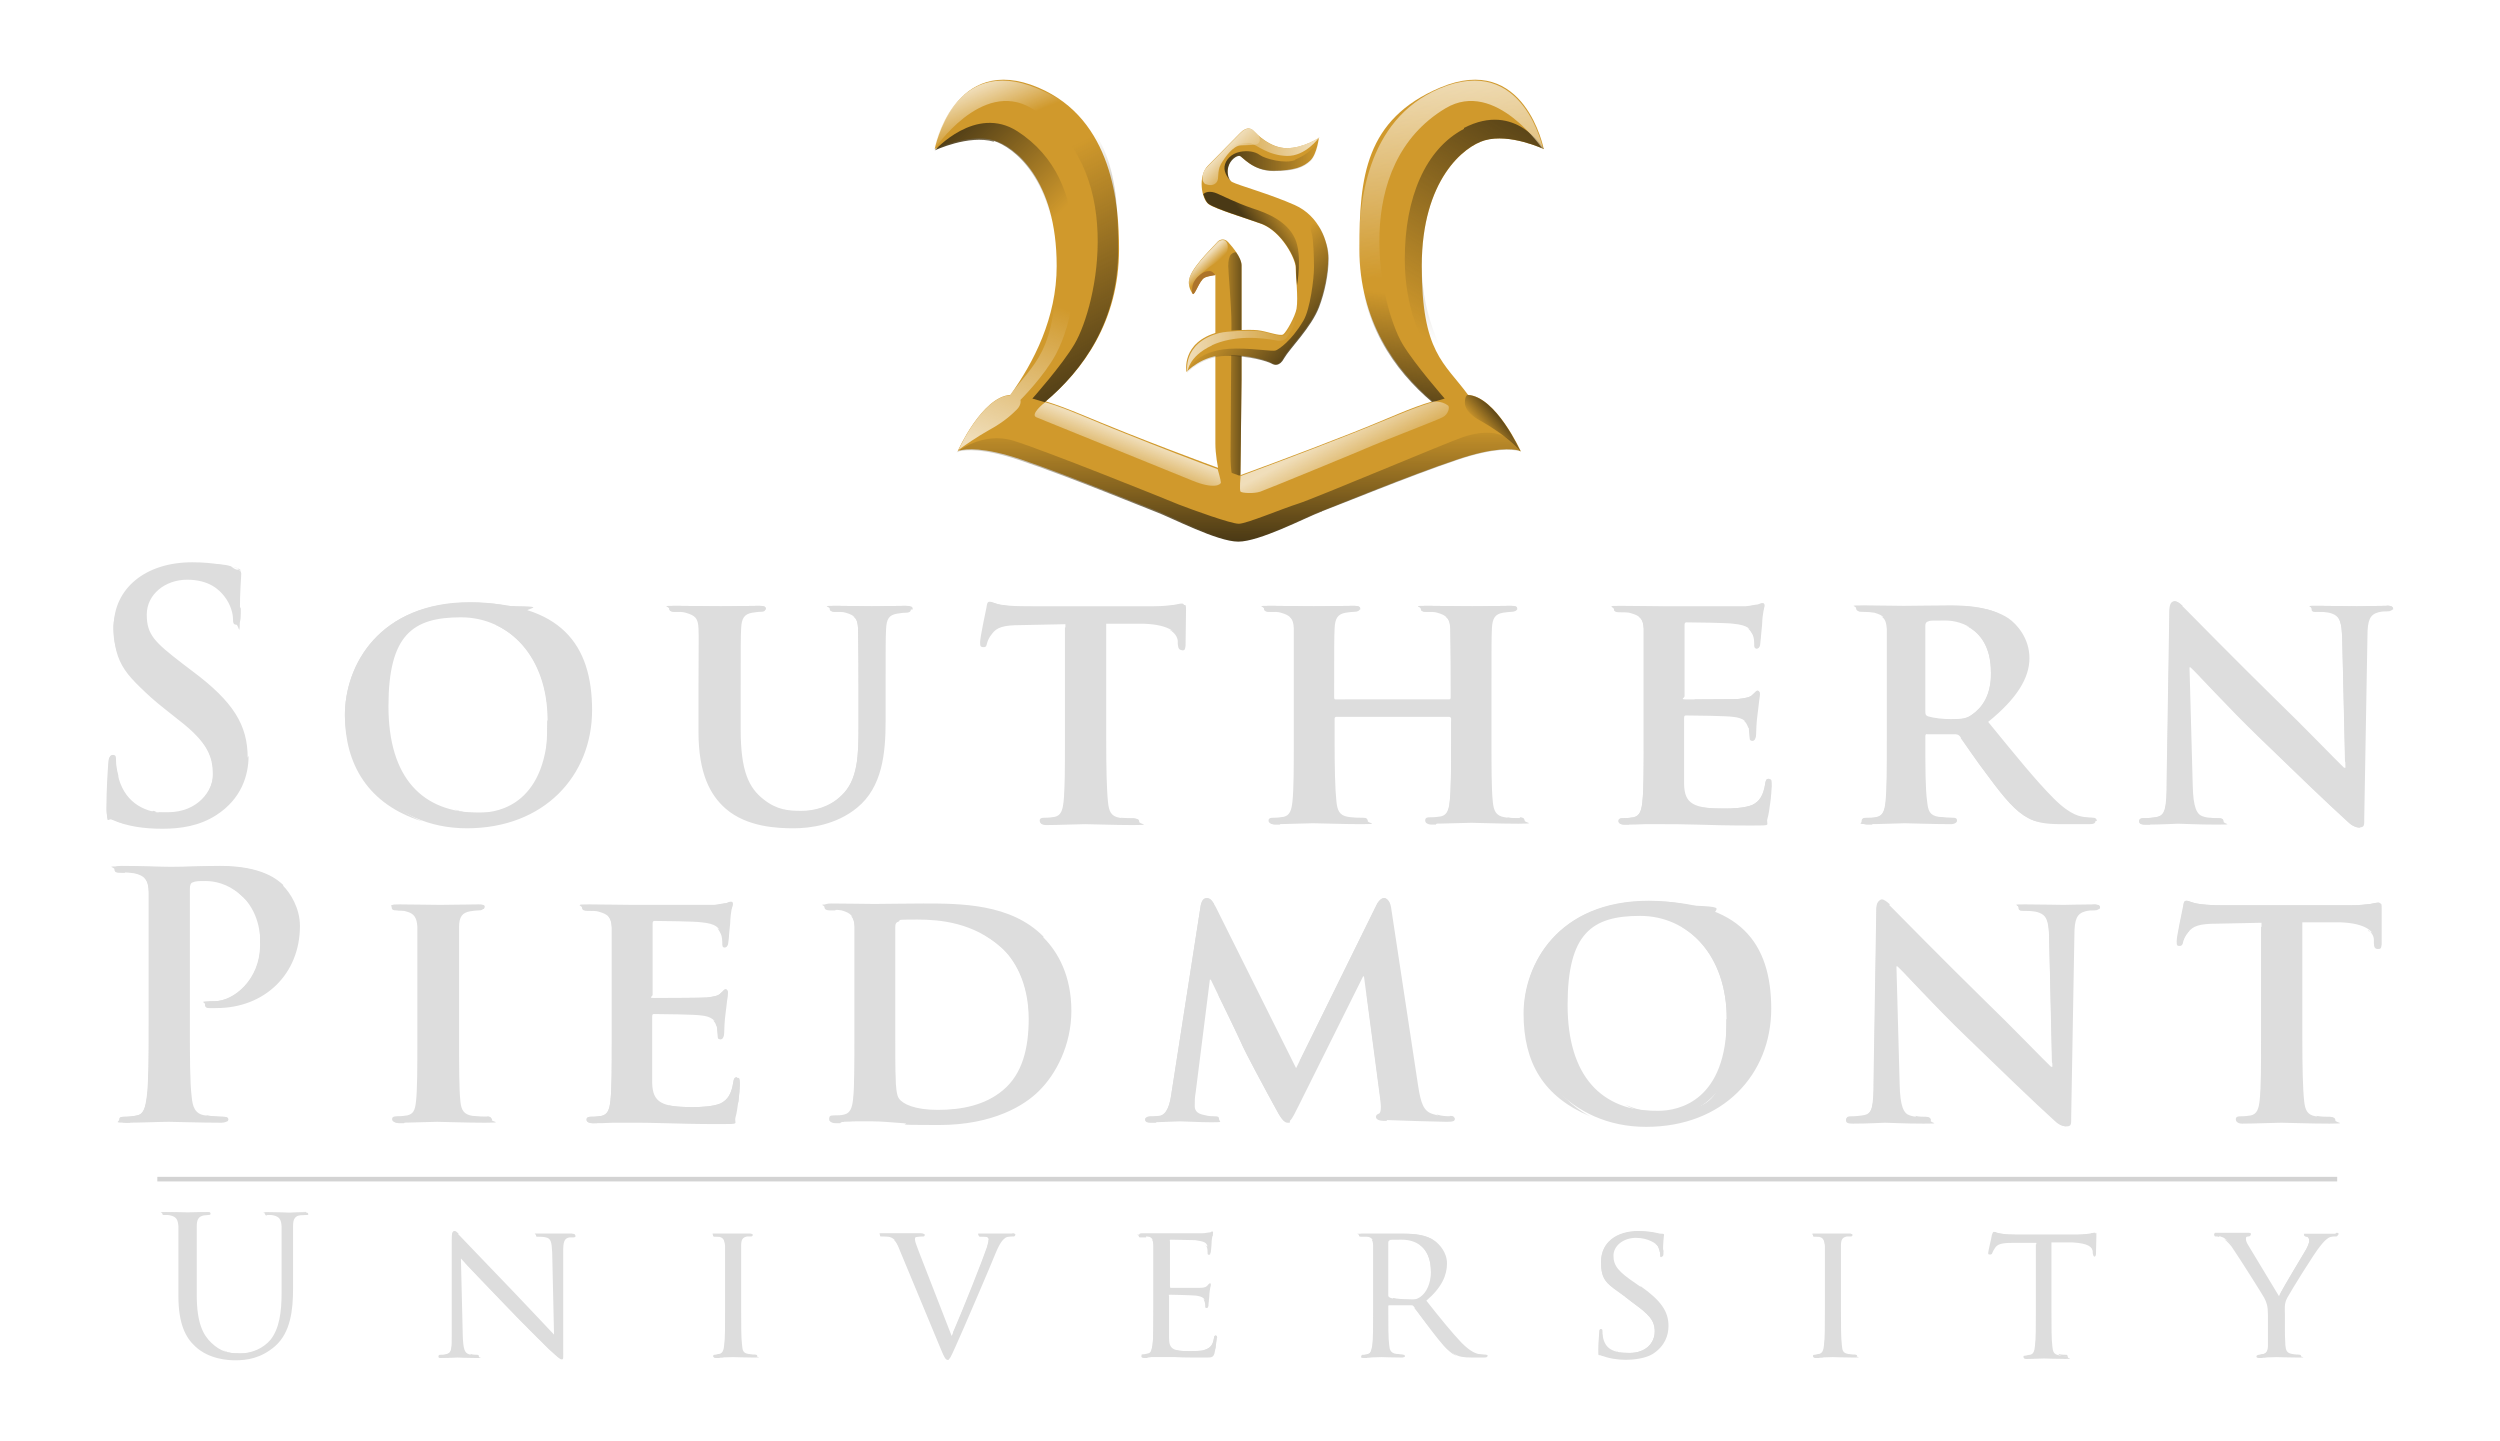<?xml version="1.0" encoding="UTF-8"?>
<svg id="Layer_1" data-name="Layer 1" xmlns="http://www.w3.org/2000/svg" version="1.1" xmlns:xlink="http://www.w3.org/1999/xlink" viewBox="0 0 545.1 314.2">
  <defs>
    <style>
      .cls-1 {
        fill: url(#linear-gradient-12);
      }

      .cls-1, .cls-2, .cls-3, .cls-4, .cls-5, .cls-6, .cls-7, .cls-8, .cls-9, .cls-10, .cls-11, .cls-12, .cls-13, .cls-14, .cls-15, .cls-16, .cls-17, .cls-18, .cls-19, .cls-20, .cls-21, .cls-22 {
        stroke-width: 0px;
      }

      .cls-2 {
        fill: url(#linear-gradient-17);
      }

      .cls-3 {
        fill: url(#linear-gradient-19);
      }

      .cls-4 {
        fill: url(#linear-gradient);
      }

      .cls-5 {
        fill: url(#linear-gradient-6);
      }

      .cls-23 {
        stroke: #d3d3d3;
        stroke-miterlimit: 10;
      }

      .cls-23, .cls-11 {
        fill: #ddd;
      }

      .cls-6 {
        fill: url(#linear-gradient-15);
      }

      .cls-7 {
        fill: url(#linear-gradient-11);
      }

      .cls-8 {
        fill: #ad742a;
      }

      .cls-9 {
        fill: url(#linear-gradient-5);
      }

      .cls-10 {
        fill: url(#linear-gradient-13);
      }

      .cls-12 {
        fill: url(#linear-gradient-16);
      }

      .cls-13 {
        fill: url(#linear-gradient-14);
      }

      .cls-14 {
        fill: url(#linear-gradient-2);
      }

      .cls-15 {
        fill: url(#linear-gradient-7);
      }

      .cls-16 {
        fill: url(#linear-gradient-3);
      }

      .cls-17 {
        fill: url(#linear-gradient-9);
      }

      .cls-18 {
        fill: #d0992c;
      }

      .cls-19 {
        fill: url(#linear-gradient-8);
      }

      .cls-20 {
        fill: url(#linear-gradient-18);
      }

      .cls-21 {
        fill: url(#linear-gradient-10);
      }

      .cls-22 {
        fill: url(#linear-gradient-4);
      }
    </style>
    <linearGradient id="linear-gradient" x1="272.4" y1="234.3" x2="265.8" y2="234.3" gradientTransform="translate(0 316) scale(1 -1)" gradientUnits="userSpaceOnUse">
      <stop offset="0" stop-color="#4a3915"/>
      <stop offset="1" stop-color="#4a3915" stop-opacity="0"/>
    </linearGradient>
    <linearGradient id="linear-gradient-2" x1="260.3" y1="261.2" x2="263.9" y2="257.4" gradientTransform="translate(0 316) scale(1 -1)" gradientUnits="userSpaceOnUse">
      <stop offset=".5" stop-color="#f0deba"/>
      <stop offset="1" stop-color="#f0deba" stop-opacity="0"/>
    </linearGradient>
    <linearGradient id="linear-gradient-3" x1="285.2" y1="239.8" x2="271.9" y2="251.8" gradientTransform="translate(0 316) scale(1 -1)" gradientUnits="userSpaceOnUse">
      <stop offset="0" stop-color="#4a3915"/>
      <stop offset="1" stop-color="#4a3915" stop-opacity="0"/>
    </linearGradient>
    <linearGradient id="linear-gradient-4" x1="258.7" y1="242.5" x2="283" y2="242.5" gradientTransform="translate(0 316) scale(1 -1)" gradientUnits="userSpaceOnUse">
      <stop offset="0" stop-color="#f0deba"/>
      <stop offset="1" stop-color="#f0deba" stop-opacity="0"/>
    </linearGradient>
    <linearGradient id="linear-gradient-5" x1="274" y1="264.7" x2="281" y2="269.6" gradientTransform="translate(0 316) scale(1 -1)" gradientUnits="userSpaceOnUse">
      <stop offset="0" stop-color="#4a3915"/>
      <stop offset="1" stop-color="#4a3915" stop-opacity="0"/>
    </linearGradient>
    <linearGradient id="linear-gradient-6" x1="286.7" y1="285.9" x2="264.4" y2="284" gradientTransform="translate(0 316) scale(1 -1)" gradientUnits="userSpaceOnUse">
      <stop offset="0" stop-color="#f0deba"/>
      <stop offset="1" stop-color="#f0deba" stop-opacity="0"/>
    </linearGradient>
    <linearGradient id="linear-gradient-7" x1="267" y1="281.2" x2="287.7" y2="281.2" gradientTransform="translate(0 316) scale(1 -1)" gradientUnits="userSpaceOnUse">
      <stop offset="0" stop-color="#4a3915"/>
      <stop offset="1" stop-color="#4a3915" stop-opacity="0"/>
    </linearGradient>
    <linearGradient id="linear-gradient-8" x1="266.7" y1="283" x2="271.3" y2="278.5" gradientTransform="translate(0 316) scale(1 -1)" gradientUnits="userSpaceOnUse">
      <stop offset="0" stop-color="#f0deba"/>
      <stop offset="1" stop-color="#f0deba" stop-opacity="0"/>
    </linearGradient>
    <linearGradient id="linear-gradient-9" x1="270.1" y1="198" x2="270.1" y2="224.3" gradientTransform="translate(0 316) scale(1 -1)" gradientUnits="userSpaceOnUse">
      <stop offset="0" stop-color="#4a3915"/>
      <stop offset="1" stop-color="#4a3915" stop-opacity="0"/>
    </linearGradient>
    <linearGradient id="linear-gradient-10" x1="339.1" y1="292.8" x2="308.7" y2="243.8" gradientTransform="translate(0 316) scale(1 -1)" gradientUnits="userSpaceOnUse">
      <stop offset="0" stop-color="#4a3915"/>
      <stop offset="1" stop-color="#4a3915" stop-opacity="0"/>
    </linearGradient>
    <linearGradient id="linear-gradient-11" x1="244.5" y1="232.3" x2="222.1" y2="278.6" gradientTransform="translate(0 316) scale(1 -1)" gradientUnits="userSpaceOnUse">
      <stop offset="0" stop-color="#4a3915"/>
      <stop offset="1" stop-color="#4a3915" stop-opacity="0"/>
    </linearGradient>
    <linearGradient id="linear-gradient-12" x1="215.8" y1="298.2" x2="219.5" y2="289.1" gradientTransform="translate(0 316) scale(1 -1)" gradientUnits="userSpaceOnUse">
      <stop offset="0" stop-color="#f0deba"/>
      <stop offset="1" stop-color="#f0deba" stop-opacity="0"/>
    </linearGradient>
    <linearGradient id="linear-gradient-13" x1="314.7" y1="300.3" x2="317.3" y2="256.3" gradientTransform="translate(0 316) scale(1 -1)" gradientUnits="userSpaceOnUse">
      <stop offset="0" stop-color="#f0deba"/>
      <stop offset="1" stop-color="#f0deba" stop-opacity="0"/>
    </linearGradient>
    <linearGradient id="linear-gradient-14" x1="310.3" y1="224" x2="313.5" y2="250.8" gradientTransform="translate(0 316) scale(1 -1)" gradientUnits="userSpaceOnUse">
      <stop offset="0" stop-color="#4a3915"/>
      <stop offset="1" stop-color="#4a3915" stop-opacity="0"/>
    </linearGradient>
    <linearGradient id="linear-gradient-15" x1="193.5" y1="275.3" x2="215" y2="253.6" gradientTransform="translate(0 316) scale(1 -1)" gradientUnits="userSpaceOnUse">
      <stop offset="0" stop-color="#4a3915"/>
      <stop offset="1" stop-color="#4a3915" stop-opacity="0"/>
    </linearGradient>
    <linearGradient id="linear-gradient-16" x1="203" y1="223.1" x2="215" y2="255.1" gradientTransform="translate(0 316) scale(1 -1)" gradientUnits="userSpaceOnUse">
      <stop offset="0" stop-color="#f0deba"/>
      <stop offset="1" stop-color="#f0deba" stop-opacity="0"/>
    </linearGradient>
    <linearGradient id="linear-gradient-17" x1="246.9" y1="220.7" x2="243.9" y2="213" gradientTransform="translate(0 316) scale(1 -1)" gradientUnits="userSpaceOnUse">
      <stop offset="0" stop-color="#f0deba"/>
      <stop offset="1" stop-color="#f0deba" stop-opacity="0"/>
    </linearGradient>
    <linearGradient id="linear-gradient-18" x1="291.5" y1="221.2" x2="296.9" y2="211.1" gradientTransform="translate(0 316) scale(1 -1)" gradientUnits="userSpaceOnUse">
      <stop offset="0" stop-color="#f0deba"/>
      <stop offset="1" stop-color="#f0deba" stop-opacity="0"/>
    </linearGradient>
    <linearGradient id="linear-gradient-19" x1="327.8" y1="225.5" x2="323.5" y2="221.7" gradientTransform="translate(0 316) scale(1 -1)" gradientUnits="userSpaceOnUse">
      <stop offset="0" stop-color="#4a3915"/>
      <stop offset="1" stop-color="#4a3915" stop-opacity="0"/>
    </linearGradient>
  </defs>
  <path class="cls-11" d="M54.2,164.8c0,4.3-1.6,9.4-7,12.9-3.7,2.4-7.8,3-11.8,3s-7.6-.5-10.8-1.9c-1.2-.5-1.4-.9-1.4-2.5,0-4.1.3-8.5.4-9.7,0-1.1.3-1.9.9-1.9s.7.7.7,1.3c0,1,.3,2.5.7,3.8,1.6,5.5,6,7.5,10.6,7.5,6.7,0,9.9-4.5,9.9-8.4s-1.1-7-7.3-11.8l-3.4-2.7c-8.1-6.4-11-11.5-11-17.5s6.8-14,17.1-14,7.9.7,9.8,1.3c.7,0,1,.4,1,.9,0,1-.3,3.1-.3,8.9s-.2,2.2-.8,2.2-.7-.4-.7-1.3-.4-3-1.9-4.9c-1.1-1.4-3.3-3.6-8.1-3.6s-8.8,3.2-8.8,7.6,1.7,6,7.8,10.7l2.1,1.6c9,6.7,12.1,11.8,12.1,18.9l.2-.4ZM129.1,154.8c0,14.4-10.5,25.8-27.3,25.8s-26.6-13.5-26.6-24.6,7.5-24.6,27.3-24.6,26.6,9.1,26.6,23.5h0ZM119.4,157.1c0-13.9-8.4-22.5-18.9-22.5s-15.8,3.8-15.8,19.4,7.4,23.2,19.7,23.2,14.9-2.1,14.9-20.1h.1ZM197.6,132.1c-2.5,0-6.9.1-7.6.1s-4.4-.1-7.8-.1-1.3.1-1.3.6.4.7,1.1.7,1.9,0,2.4.2c2.1.6,2.6,1.3,2.7,3.4,0,2,.1,3.8.1,13.3v7.9c0,6.4-.1,11.9-3.8,15.3-2.6,2.5-5.9,3.3-8.7,3.3s-5.3-.2-8.2-2.5c-3.2-2.5-5-6.1-5-15.2v-8.8c0-9.5,0-11.3.1-13.3.1-2.2.7-3.1,2.4-3.4.8-.1,1.2-.2,1.9-.2s1-.2,1-.7-.4-.6-1.4-.6c-2.4,0-6.7.1-8.4.1s-6.3-.1-9.8-.1-1.4.1-1.4.6.4.7,1.1.7,2,0,2.5.2c2.1.6,2.7,1.2,2.8,3.4.1,2,0,3.8,0,13.3v9.3c0,9.1,2.6,13.8,5.9,16.7,4.7,4.1,11.5,4.3,14.9,4.3s9.2-.7,13.8-4.5c5.5-4.5,6.2-11.9,6.2-18.9v-6.7c0-9.5,0-11.3.1-13.3.1-2.2.6-3.1,2.4-3.4.8-.1,1.2-.2,1.9-.2s1.1-.2,1.1-.7-.4-.6-1.3-.6l.3-.2ZM257.9,131.7c-.2,0-.7.1-1.8.3-1,.1-2.4.3-4.4.3h-26.4c-2.1,0-4.6,0-6.5-.3-1.6-.2-2.3-.7-2.8-.7s-.6.4-.7,1.2c-.1.5-1.4,6.6-1.4,7.6s.1,1,.6,1,.6-.3.7-.8c.1-.4.4-1.3,1.1-2.1,1-1.4,2.5-1.9,6.3-1.9l9.7-.2v25.5c0,5.8,0,10.7-.3,13.4-.2,1.9-.6,3-1.9,3.3-.5.1-1.3.2-2.3.2s-1,.4-1,.7.4.7,1.3.7c2.6,0,7-.2,8.5-.2s6.2.2,10.5.2,1.3-.2,1.3-.7-.3-.7-1-.7-2.4,0-3.3-.2c-1.9-.3-2.3-1.5-2.5-3.3-.3-2.7-.4-7.7-.4-13.5v-25.5h8.2c5.8.2,7.5,2.1,7.7,3.8v.7c.1,1,.3,1.3.8,1.3s.5-.4.6-1c0-1.6.1-6.3.1-7.6s0-1.3-.5-1.3l-.2-.2ZM331.4,178.4c-1,0-2.4,0-3.3-.2-2-.3-2.4-1.5-2.6-3.3-.3-2.7-.3-7.7-.3-13.5v-11.1c0-9.5,0-11.3.1-13.3.1-2.2.7-3.1,2.4-3.4.8-.1,1.4-.2,1.9-.2s1.2-.2,1.2-.7-.4-.6-1.4-.6c-2.5,0-6.8.1-8.4.1s-6.3-.1-9.8-.1-1.4.1-1.4.6.4.7,1.1.7,2,0,2.5.2c2.1.6,2.7,1.3,2.8,3.4,0,2,.1,4.3.1,13.8v1.3c0,.4-.2.4-.4.4h-24.6c-.2,0-.4,0-.4-.4v-1.3c0-9.5,0-11.8.1-13.8.1-2.2.7-3.1,2.4-3.4.7-.1,1.3-.2,1.9-.2s1.2-.2,1.2-.7-.4-.6-1.3-.6c-2.6,0-7.1.1-8.7.1s-6.1-.1-9.5-.1-1.4.1-1.4.6.4.7,1.1.7c1,0,2.1,0,2.6.2,2.1.6,2.7,1.3,2.8,3.4v24.4c0,5.8,0,10.7-.3,13.4-.2,1.9-.6,3-1.9,3.3-.6.1-1.3.2-2.3.2s-1,.4-1,.7.4.7,1.3.7c2.6,0,6.9-.2,8.4-.2s6.4.2,10.6.2,1.3-.2,1.3-.7-.3-.7-1-.7-2.4,0-3.3-.2c-1.9-.3-2.3-1.5-2.5-3.3-.3-2.7-.4-7.5-.4-13.3v-4.8c0-.3.2-.4.4-.4h24.6c.1,0,.4.1.4.4v4.8c0,5.8,0,10.6-.3,13.2-.2,1.9-.6,3-1.9,3.3-.6.1-1.3.2-2.4.2s-1,.4-1,.7.5.7,1.4.7c2.5,0,7.1-.2,8.6-.2s6.1.2,10.3.2,1.3-.2,1.3-.7-.4-.7-1-.7v.2ZM385.6,169.8c-.4,0-.6.3-.7,1-.4,2.6-1.2,3.9-2.8,4.7-1.7.7-4.4.8-6.1.8-6.7,0-8.7-1-8.8-5.3v-14.3c0-.4,0-.7.4-.7,1.6,0,9,.1,10.2.3,2.4.2,3.3,1.2,3.6,2.4.1.8.1,1.6.2,2.3,0,.3.1.5.6.5s.7-.9.7-1.4.1-3,.3-4.2c.4-3.2.5-4.2.5-4.6s-.2-.7-.5-.7-.5.4-1,.8c-.6.7-1.6.8-3.1,1-1.5.1-9.9.1-11.4.1s-.4-.3-.4-.7v-15.5c0-.4.1-.6.4-.6,1.3,0,9.1.1,10.2.3,3.3.3,3.8,1.2,4.3,2.3.4.7.4,1.9.4,2.3s0,.8.5.8.7-.7.7-1c.1-.7.3-3.5.4-4.1.1-2.9.5-3.6.5-4.1s0-.6-.4-.6-.7.2-1,.3c-.5,0-1.6.3-2.7.4h-17.8c-2.1,0-6-.1-9.4-.1s-1.5.1-1.5.6.4.7,1.1.7c1,0,2.1,0,2.6.2,2.1.6,2.7,1.3,2.8,3.4v24.4c0,5.8,0,10.7-.3,13.4-.2,1.9-.6,3-1.9,3.3-.6.1-1.3.2-2.3.2s-1,.4-1,.7.4.7,1.3.7c1.3,0,3,0,4.5-.1h3.7c1.9,0,4.4,0,7.5.1,3.2.1,7.1.2,12,.2s3,0,3.5-1.6c.4-1.3.9-5.6.9-7s0-1.5-.6-1.5h-.1ZM456.9,179c0,.5-.4.7-1.3.7h-6.2c-3.6,0-5.4-.4-7.1-1.3-2.8-1.4-5.3-4.4-8.9-9.3-2.6-3.4-5.3-7.6-6.1-8.6-.4-.4-.7-.4-1.2-.4h-5.8c-.3-.1-.5,0-.5.4v.9c0,5.8,0,10.7.4,13.4.2,1.9.5,3,2.5,3.3,1,.1,2.4.2,3.2.2s.8.4.8.7-.5.7-1.3.7c-3.8,0-9.2-.2-10.1-.2s-5.4.2-8,.2-1.3-.2-1.3-.7.2-.7,1-.7,1.7,0,2.3-.2c1.3-.3,1.7-1.5,1.9-3.3.3-2.7.3-7.6.3-13.4v-24.4c-.1-2.1-.7-2.8-2.8-3.4-.5-.1-1.6-.2-2.6-.2s-1.1-.2-1.1-.7.5-.6,1.5-.6c3.4,0,7.5.1,8.9.1,2.2,0,8.1-.1,10.1-.1,4.1,0,8.9.4,12.4,2.7,1.9,1.3,4.6,4.4,4.6,8.7s-2.7,8.8-9,13.9c5.8,7.1,10.4,12.8,14.3,16.7s5.9,3.9,7,4.1c.7.1,1,.1,1.6.1s.8.4.8.7h-.3ZM434.1,146.5c0-8.9-6.1-11.2-9.9-11.2s-3.2,0-3.8.2c-.4.1-.6.4-.6.9v18.7c0,.7.1.9.6,1.1,1.4.4,3.3.6,5,.6,2.6,0,3.5-.2,4.6-1,2-1.4,4.2-4.1,4.2-9.3h-.1ZM520.4,132.1c-3.2,0-5.6.1-6.4.1-1.4,0-4.9-.1-8.3-.1s-1.6,0-1.6.6.2.7,1,.7,2.4,0,3.4.4c1.6.6,2.1,1.7,2.2,5.6l.7,28h-.3c-1-.9-9.6-9.8-14.1-14.1-9.5-9.3-19.2-19.2-20.1-20.1-1.1-1.1-2-2.1-2.8-2.1s-1.1.9-1.1,2.1l-.6,37.3c0,5.5-.3,7.2-2,7.6-.9.2-2.1.3-3,.3s-1,.3-1,.7c0,.6.6.7,1.5.7,3.3,0,6.4-.2,7-.2,1.2,0,4.2.2,8.4.2s1.5-.1,1.5-.7-.4-.7-1.1-.7-2.3,0-3.4-.4c-1.3-.4-2.1-1.9-2.2-6.8l-.7-25.7h.2c1.3,1.1,8.1,8.7,15.2,15.5,6.8,6.6,14.9,14.4,19,18.1.7.7,1.6,1.3,2.7,1.3s1-.6,1-2l.7-39.7c0-3.6.6-4.7,2.4-5.2.8-.2,1.3-.2,2-.2s1.1-.3,1.1-.7-.6-.6-1.5-.6h.2Z"/>
  <path class="cls-11" d="M61.7,193.1c1.6,1.6,3.7,4.9,3.7,8.8,0,10.5-7.7,17.9-18.2,17.9s-1.2,0-1.6,0-.9-.1-.9-.7.5-.8,2.1-.8c4.1,0,9.9-4.7,9.9-12.2s-.2-7.4-4.4-11.1c-2.7-2.4-5.7-2.9-7.4-2.9s-2.2,0-2.9.3c-.4.1-.6.6-.6,1.4v29.6c0,6.8,0,12.7.4,15.8.2,2.1.7,3.7,2.9,4,1,.1,2.7.3,3.8.3s1.2.2,1.2.6-.6.7-1.4.7c-4.9,0-9.5-.2-11.5-.2s-6.4.2-9.3.2-1.5-.2-1.5-.7.3-.6,1.2-.6,2-.1,2.7-.3c1.5-.3,1.8-1.9,2.1-4.1.4-3.1.4-9,.4-15.8v-13c0-11.2,0-13.3,0-15.7,0-2.5-.7-3.7-3.2-4.2-.6-.1-1.8-.2-2.9-.2s-1.3-.1-1.3-.7.5-.7,1.6-.7c3.9,0,8.6.2,10.7.2,3,0,7.3-.2,10.7-.2,9.3,0,12.6,3.1,13.8,4.2h0ZM106.3,243.5c-1,0-2.4,0-3.3-.2-1.9-.3-2.4-1.3-2.6-3-.3-2.7-.3-7.7-.3-13.8v-11.1c0-9.5,0-11.3,0-13.3,0-2.2.7-3.1,2.4-3.4.7-.1,1.3-.2,1.9-.2s1-.1,1-.7-.5-.5-1.3-.5c-2.5,0-6.7.1-8.4.1s-6.3-.1-8.7-.1-1.6.1-1.6.5c0,.6.4.7,1,.7s1.6,0,2.4.3c1.4.4,2.1,1.2,2.2,3.3v24.4c0,6.1,0,11.1-.3,13.7-.2,1.9-.6,2.7-1.9,3-.6.1-1.3.2-2.3.2s-1,.4-1,.7.4.7,1.3.7c2.6,0,7-.2,8.5-.2s6.2.2,10.5.2,1.3-.2,1.3-.7-.3-.7-1-.7h.1ZM160.6,234.9c-.4,0-.6.3-.7,1-.4,2.6-1.2,3.9-2.8,4.7-1.7.7-4.4.8-6.1.8-6.7,0-8.7-1-8.8-5.3v-14.3c0-.4,0-.7.4-.7,1.6,0,9,.1,10.2.3,2.4.2,3.3,1.2,3.6,2.4.1.8.1,1.6.2,2.3,0,.3.1.5.6.5s.7-.9.7-1.4.1-3,.3-4.2c.4-3.2.5-4.2.5-4.6s-.2-.7-.5-.7-.5.4-1,.8c-.6.7-1.6.8-3.1,1-1.5.1-9.9.1-11.4.1s-.4-.3-.4-.7v-15.5c0-.4.1-.6.4-.6,1.3,0,9.1.1,10.2.3,3.3.3,3.8,1.2,4.3,2.3.4.7.4,1.9.4,2.3s0,.8.5.8.7-.7.7-1c.1-.7.3-3.5.4-4.1.1-2.9.5-3.6.5-4.1s0-.6-.4-.6-.7.2-1,.3c-.5,0-1.6.3-2.7.4h-17.8c-2.1,0-6-.1-9.4-.1s-1.5.1-1.5.6.4.7,1.1.7c1,0,2.1,0,2.6.2,2.1.6,2.7,1.3,2.8,3.4v24.4c0,5.8,0,10.7-.3,13.4-.2,1.9-.6,3-1.9,3.3-.6.1-1.3.2-2.3.2s-1,.4-1,.7.4.7,1.3.7c1.3,0,3,0,4.5-.1h3.7c1.9,0,4.4,0,7.5.1,3.2.1,7.1.2,12,.2s3,0,3.5-1.6c.4-1.3.9-5.6.9-7s0-1.5-.6-1.5h0ZM227.5,204.4c3.3,3.3,6.1,8.5,6.1,16s-3.4,13.9-7.1,17.5c-3,3-9.8,7.4-21.8,7.4s-5.2-.2-7.8-.4-5-.4-6.6-.4h-3.7c-1.6,0-3.2.1-4.5.1s-1.3-.2-1.3-.7.2-.7,1-.7,1.7,0,2.3-.2c1.3-.3,1.7-1.5,1.9-3.3.3-2.7.3-7.6.3-13.4v-24.4c-.1-2.1-.7-2.8-2.8-3.4-.5-.1-1.6-.2-2.6-.2s-1.1-.2-1.1-.7.5-.6,1.5-.6c3.4,0,7.5.1,9.4.1s6.7-.1,10.6-.1c8.1,0,19.1,0,26.2,7.2v.2ZM224.3,222.2c0-8-3.2-13.2-6.1-15.7-6-5.3-13.1-6-18.2-6s-3.5.1-4,.4c-.6.2-.8.5-.8,1.3v20.2c0,6.7,0,11.5.1,12.7,0,1.6.2,3.8.7,4.4.8,1.2,3.4,2.5,8.5,2.5s10.3-1,14.2-4.3c4.2-3.5,5.6-9.1,5.6-15.6h0ZM316.1,243.5c-.8,0-1.9,0-3.7-.6-2-.6-2.6-2.3-3.2-6.2l-5.9-38.9c-.2-1.3-1-2-1.5-2s-1.2.5-1.7,1.6l-17.5,35.5-17.5-35.1c-.9-1.7-1.3-2-2-2s-1.1.6-1.3,1.6l-6.4,41.1c-.3,2.1-.9,4.6-2.7,4.8-1,.1-1.5.1-2,.1s-1,.3-1,.6c0,.6.5.7,1.2.7,2.1,0,5.2-.2,6.4-.2s4.1.2,6.9.2,1.6-.1,1.6-.7-.4-.6-1-.6-1.2,0-2.3-.3c-1.1-.2-2-.7-2-1.9s0-1.9.2-3l3.1-24.6h.2c2.1,4.4,6,12.3,6.5,13.5.7,1.8,5.9,11.4,7.5,14.3,1,1.9,1.8,3.2,2.6,3.2s1.1-.6,2.6-3.6l14-28.1h.2l3.6,27.2c.2,1.8,0,2.5-.3,2.7-.4.1-.7.4-.7.7s.4.7,1.9.7c2.6.1,11.8.4,13.5.4s1.7-.2,1.7-.7-.4-.6-1-.6v.2ZM386.2,219.9c0,14.4-10.5,25.8-27.3,25.8s-26.6-13.5-26.6-24.6,7.5-24.6,27.3-24.6,26.6,9.1,26.6,23.5h0ZM376.5,222.2c0-13.9-8.4-22.5-18.9-22.5s-15.8,3.8-15.8,19.4,7.4,23.2,19.7,23.2,14.9-2.1,14.9-20.1h0ZM456.5,197.3c-3.2,0-5.6.1-6.4.1-1.4,0-4.9-.1-8.3-.1s-1.6,0-1.6.6.2.7,1,.7,2.4,0,3.4.4c1.6.6,2.1,1.7,2.2,5.6l.7,28h-.3c-1-.9-9.6-9.8-14.1-14.1-9.5-9.3-19.2-19.2-20.1-20.1-1.1-1.1-2-2.1-2.8-2.1s-1.1.9-1.1,2.1l-.6,37.3c0,5.5-.3,7.2-2,7.6-.9.2-2.1.3-3,.3s-1,.3-1,.7c0,.6.6.7,1.5.7,3.3,0,6.4-.2,7-.2,1.2,0,4.2.2,8.4.2s1.5-.1,1.5-.7-.4-.7-1.1-.7-2.3,0-3.4-.4c-1.3-.4-2.1-1.9-2.2-6.8l-.7-25.7h.2c1.3,1.1,8.1,8.7,15.2,15.5,6.8,6.6,14.9,14.4,19,18.1.7.7,1.6,1.3,2.7,1.3s1-.6,1-2l.7-39.7c0-3.6.6-4.7,2.4-5.2.8-.2,1.3-.2,2-.2s1.1-.3,1.1-.7-.6-.6-1.5-.6h.2ZM518.7,196.8c-.2,0-.7.1-1.8.3-1,.1-2.4.3-4.4.3h-26.4c-2.1,0-4.6,0-6.5-.3-1.6-.2-2.3-.7-2.8-.7s-.6.4-.7,1.2c-.1.5-1.4,6.6-1.4,7.6s.1,1,.6,1,.6-.3.7-.8c.1-.4.4-1.3,1.1-2.1,1-1.4,2.5-1.9,6.3-1.9l9.7-.2v25.5c0,5.8,0,10.7-.3,13.4-.2,1.9-.6,3-1.9,3.3-.5.1-1.3.2-2.3.2s-1,.4-1,.7.4.7,1.3.7c2.6,0,7-.2,8.5-.2s6.2.2,10.5.2,1.3-.2,1.3-.7-.3-.7-1-.7-2.4,0-3.3-.2c-1.9-.3-2.3-1.5-2.5-3.3-.3-2.7-.4-7.7-.4-13.5v-25.5h8.2c5.8.2,7.5,2.1,7.7,3.8v.7c0,1,.3,1.3.8,1.3s.5-.4.6-1c0-1.6,0-6.3,0-7.6s0-1.3-.5-1.3l-.2-.2Z"/>
  <path class="cls-11" d="M265.3,291.7c0,.3-.3,2.7-.5,3.4-.3.9-.6.9-2.1.9-2.8,0-4.9,0-6.4-.1h-6.8c-.5,0-.6,0-.6-.3s0-.3.3-.3.8-.1,1.1-.2c.7-.1.8-.8,1-1.9.2-1.5.2-4.3.2-7.7v-14c0-1.2-.3-1.8-1.5-2h-1.3c-.4,0-.3-.2-.3-.3,0-.2.2-.3.6-.3h13.1c.7,0,1.4-.2,1.7-.2s.3-.2.5-.2.2.2.2.3c0,.3-.2.7-.3,1.7,0,.3-.1,1.9-.2,2.4,0,.2-.2.4-.3.4s-.3-.2-.3-.5,0-.8-.2-1.3c-.3-.6-.6-.8-2.6-1.1-.6,0-4.9-.1-5.3-.1s-.2.1-.2.4v9.7c0,.3,0,.4.2.4h6.2c.9,0,1.4-.1,1.8-.5s.4-.5.5-.5.2,0,.2.3-.2.8-.3,2c0,.7-.2,2.1-.2,2.3s0,.7-.3.7-.3-.1-.3-.3c0-.3,0-.7-.2-1.2-.1-.5-.5-.9-1.9-1.1-1-.1-5-.2-5.6-.2s-.3.1-.3.3v9.1c0,2.4.8,2.9,4.4,2.9s2.7,0,3.7-.4,1.5-1,1.7-2.5c0-.4.2-.5.4-.5s.3.3.3.5h-.1ZM164.8,295.4c-.3,0-1.1,0-1.7-.2-1.1-.2-1.2-.8-1.3-1.9-.2-1.5-.2-4.3-.2-7.7v-14c0-1.3.3-1.8,1.3-2h.9c.2,0,.3-.2.3-.3,0-.2-.2-.3-.6-.3h-7.4c-1.2,0-.6,0-.6.3s.1.3.3.3c.3,0,.7,0,1.1.1.8.2,1.1.7,1.2,1.9v14c0,3.4,0,6.3-.2,7.7-.1,1-.3,1.7-1,1.9-.3,0-.8.2-1.1.2s-.3.2-.3.3c0,.2.2.3.6.3,1.1,0,3.4-.1,3.7-.1s2.6.1,4.6.1.6-.1.6-.3,0-.3-.3-.3h0ZM124.7,269h-7.1c-1.7,0-.7,0-.7.3s0,.3.3.3,1.1,0,1.8.2c1.1.2,1.3,1,1.4,3.3l.4,17.9c-1.1-1.2-5.1-5.4-8.7-9.2-5.7-5.9-11.1-11.6-11.7-12.2-.4-.4-1-1.1-1.4-1.1s-.5.4-.5,1.8v20.5c0,3.2,0,4.2-1.1,4.5-.5.2-1.2.2-1.5.2s-.3.1-.3.3c0,.3.2.3.6.3,1.7,0,3.2-.1,3.6-.1s1.8.1,3.9.1.7,0,.7-.3,0-.3-.3-.3c-.3,0-1.2,0-1.8-.2-1-.3-1.3-1.1-1.4-4.1l-.4-16.8c1.1,1.3,5.3,5.6,9.6,10.1,3.9,4.1,9.2,9.3,9.6,9.7,2.1,1.9,2.4,2.2,2.8,2.2s.3-.2.3-2.6v-20.9c0-2.1.2-2.9,1.4-3.1h.9c.3,0,.4-.2.4-.3,0-.2-.3-.3-.7-.3v-.2ZM66.6,264.3c-1.3,0-3.2.1-3.5.1s-2.6-.1-4.5-.1-.7,0-.7.3.2.3.3.3c.4,0,1.1,0,1.4.1,1.4.3,1.7,1,1.8,2.4v14.4c0,4.3-.5,7.9-2.4,10.3-1.5,1.8-4,3-6.6,3s-4.3-.4-6.3-2.3c-1.8-1.7-3.2-4.3-3.2-10.4v-15c0-1.5.4-2.2,1.6-2.4.5,0,.8-.1,1-.1s.3,0,.3-.3-.2-.3-.7-.3c-1.3,0-3.8.1-4.2.1s-2.9-.1-4.8-.1-.7,0-.7.3.2.3.3.3c.4,0,1.1,0,1.4.1,1.4.3,1.7,1,1.8,2.4v15.2c0,6.1,1.6,9.1,3.7,11,3,2.8,7.2,3,8.7,3,2.5,0,5.6-.4,8.7-3.1,3.4-3,3.9-8,3.9-12.6v-13.6c0-1.5.4-2.1,1.6-2.4.5,0,.8-.1,1-.1s.3,0,.3-.3-.2-.3-.7-.3h.5ZM220.7,269h-6.5c-1.5,0-.8,0-.8.3s.2.3.4.3c.4,0,.8,0,1.3.1.4.1.5.5.5.8s-.2.8-.3,1.3c-.8,2.6-5.6,14.7-7.8,19.5l-7-18c-.5-1.4-1-2.5-1-3s0-.5.4-.6c.3-.1.9-.2,1.3-.2s.4-.2.4-.3-.3-.3-1-.3h-7.7c-1.7,0-1,0-1,.3s0,.3.3.3.8,0,1.4.1c1.2.3,1.7.7,2.6,2.7l9.1,21.9c.7,1.7,1,2.2,1.4,2.2s.6-.5,1.6-2.7c.8-1.8,2.5-5.6,4.7-10.8,1.9-4.4,3.7-8.7,4.1-9.7,1-2.4,1.6-2.9,2.1-3.3.7-.4,1.5-.4,1.8-.4s.4-.2.4-.3-.2-.3-.6-.3h0ZM456.9,268.8c-.2,0-.5,0-1,.2-.6,0-1.4.2-2.6.2h-13.9c-.4,0-1.8,0-2.9-.2-1-.1-1.4-.4-1.6-.4s-.3.5-.4.7c0,.3-.8,3.5-.8,3.9s.2.3.3.3c.2,0,.3,0,.4-.3s.2-.5.6-1.1c.5-.8,1.4-1.1,3.7-1.1h5.3v14.9c0,3.4,0,6.3-.2,7.7-.1,1-.3,1.8-1.1,1.9-.3,0-.8.2-1.1.2s-.3.1-.3.3.2.3.6.3c1.1,0,3.7-.1,3.8-.1s2.6.1,4.6.1.6-.1.6-.3,0-.3-.3-.3-1.2,0-1.7-.2c-1.1-.2-1.3-.8-1.4-1.9-.2-1.5-.2-4.3-.2-7.7v-15h4.6c3.5.2,4.3,1,4.5,2.1v.4c0,.5.2.6.3.6s.3-.2.3-.5.1-3,.1-4.1,0-.4-.2-.4v-.2ZM509.2,269h-6.2c-1,0-.6,0-.6.2s.2.3.5.4c.4.1.6.4.6.9s-.2,1-.6,1.8c-.7,1.2-5.3,8.8-6,10.3l-6.7-11.1c-.3-.5-.5-.9-.5-1.4s.2-.5.5-.6.6-.3.6-.4,0-.3-.5-.3h-6.9c-.8,0-.5,0-.5.3s.2.3.4.3,1,.2,1.6.5c.7.5,1.6,1.3,2.4,2.6,1.3,1.9,6.3,9.8,6.6,10.4.5,1,.8,1.7.8,3.7v6.7c0,1-.3,1.7-1.1,1.9-.3,0-.8.2-1.1.2s-.3.2-.3.3c0,.2.2.3.6.3,1.1,0,3.4-.1,3.6-.1s2.6.1,4.7.1.6-.1.6-.3,0-.3-.3-.3-1.2,0-1.7-.2c-1.1-.2-1.3-.8-1.4-1.9-.1-1.5-.1-3-.1-3.6v-3.1c0-1.2-.2-2.3.5-3.6.8-1.5,6-9.9,7.2-11.3.8-1,1.1-1.3,1.8-1.8.6-.3,1.3-.5,1.7-.5s.5-.2.5-.4-.2-.2-.5-.2l-.2.2ZM357.6,280.5l-1-.7c-3.7-2.5-4.8-3.8-4.8-6s2.2-3.9,4.9-3.9,4.5,1.3,4.8,1.8c.2.4.5,1.3.5,1.8s0,.5.3.5.3-.3.3-.8c0-2.4.2-3.6.2-3.8s0-.3-.4-.3-.6,0-1.3-.2c-.9-.2-2.4-.4-3.8-.4-4.9,0-8.2,2.5-8.2,6.7s1.3,4.7,5.3,7.6l1.7,1.3c3.3,2.4,4.7,3.7,4.7,6.2s-1.9,4.7-5.5,4.7-5.3-.9-5.8-3.5c-.1-.5-.1-1-.1-1.3s-.1-.4-.3-.4-.3.2-.3.6c0,.6-.2,2-.2,3.8s0,1.1.5,1.3c1.5.7,3.7,1,5.4,1s4.3-.3,5.9-1.3c2.6-1.7,3.4-4,3.4-6.1,0-3.1-1.6-5.5-6-8.6h-.2ZM324.3,295.7c0,.2-.2.3-.9.3h-2.3c-2.1,0-3-.2-3.9-.7-1.6-.8-2.9-2.6-5-5.3-1.6-1.9-3.2-4.2-4-5.2-.2-.2-.3-.2-.5-.2h-4.7c-.2,0-.3,0-.3.2v.8c0,3.4,0,6.2.2,7.7.1,1,.3,1.7,1.5,1.9.5,0,1.3.2,1.6.2s.3.2.3.3-.2.3-.6.3c-2,0-4.4-.1-4.5-.1s-2.5.1-3.7.1-.6,0-.6-.3,0-.3.3-.3.8,0,1.1-.2c.7-.2.8-.8,1-1.9.2-1.5.2-4.3.2-7.7v-14c0-1.2-.3-1.8-1.5-2h-1.3c-.4,0-.3-.2-.3-.3,0-.2.2-.3.6-.3h9c2.4,0,5,.2,6.9,1.6.9.7,2.6,2.4,2.6,4.9s-1.1,5.2-4.5,8.1c3,3.8,5.6,7,7.7,9.2,2,2,3.2,2.4,4.1,2.5.7.1,1.1.1,1.3.1s.3.2.3.3h-.1ZM312,277.3c0-4.5-2.4-7-6.4-7s-2.3.1-2.6.2c-.2,0-.3.2-.3.4v11.5c0,.2,0,.3.3.5.5.3,2.4.5,4.1.5s1.9,0,2.8-.6c1.3-.8,2.2-2.7,2.2-5.5h-.1ZM404.6,295.4c-.3,0-1.1,0-1.7-.2-1.1-.2-1.2-.8-1.3-1.9-.2-1.5-.2-4.3-.2-7.7v-14c0-1.3.3-1.8,1.3-2h.9c.2,0,.3-.2.3-.3,0-.2-.2-.3-.6-.3h-7.4c-1.2,0-.6,0-.6.3s.1.3.3.3c.3,0,.7,0,1.1.1.8.2,1.1.7,1.2,1.9v14c0,3.4,0,6.3-.2,7.7-.1,1-.3,1.7-1,1.9-.3,0-.8.2-1.1.2s-.3.2-.3.3c0,.2.2.3.6.3,1.1,0,3.4-.1,3.7-.1s2.6.1,4.6.1.6-.1.6-.3,0-.3-.3-.3h.1Z"/>
  <line class="cls-23" x1="34.3" y1="257.1" x2="509.6" y2="257.1"/>
  <g>
    <path class="cls-11" d="M331.4,178.4c-.8,0-1.9,0-2.8-.2.4.4.9.6,1.7.7.6,0,1.3.2,2.1.2h0c0-.4-.4-.8-1-.8h0Z"/>
    <path class="cls-11" d="M51.7,136c.6,0,.8-.6.8-2.2s0-.7,0-1.1c-.3-.7-.7-1.4-1.2-2.1-.9-1.1-2.3-2.7-5.2-3.3,1.5.8,2.4,1.7,3,2.5,1.6,1.9,1.9,4.2,1.9,4.9s.2,1.3.7,1.3h0Z"/>
    <path class="cls-11" d="M297.2,178.4c-.8,0-1.8,0-2.7-.1.4.4.9.6,1.6.7.6,0,1.3.2,2.1.2h0c0-.4-.3-.8-1-.8h0Z"/>
    <path class="cls-11" d="M310.9,133.4h1.2c0-.4.5-.5,1.4-.5,3.5,0,8.1.1,9.8.1s4.9-.1,7.5-.1v-.2c0-.4-.4-.6-1.4-.6-2.5,0-6.8.1-8.4.1s-6.3-.1-9.8-.1-1.4.1-1.4.6.4.7,1.1.7h0Z"/>
    <path class="cls-11" d="M35.8,154.2l3.4,2.7c6.1,4.8,7.3,8.2,7.3,11.8s-3.3,8.4-9.9,8.4-2.2-.1-3.3-.4c1.7.8,3.6,1.2,5.5,1.2,6.7,0,9.9-4.5,9.9-8.4s-1.1-7-7.3-11.8l-3.4-2.7c-8.1-6.4-11-11.5-11-17.5s6.8-14,17.1-14,6.6.5,8.5.9c-.2-.2-.5-.4-.9-.5-1.9-.5-5-1.3-9.8-1.3-10.3,0-17.1,5.8-17.1,14s2.8,11.2,11,17.5h0Z"/>
    <path class="cls-11" d="M182,133.4h1.2c0-.4.5-.5,1.3-.5,3.3,0,7.7.1,7.8.1.7,0,4.1-.1,6.7-.1v-.2c0-.4-.4-.6-1.3-.6-2.5,0-6.9.1-7.6.1s-4.4-.1-7.8-.1-1.3.1-1.3.6.4.7,1.1.7h0Z"/>
    <path class="cls-11" d="M121.7,157.9c0-11.5-5.8-19.4-13.7-21.7,6.8,3.1,11.5,10.5,11.5,20.9,0,17.9-10.4,20.1-14.9,20.1s-3.8-.3-5.5-.7c2.3,1,4.9,1.6,7.7,1.6,4.6,0,14.9-2.1,14.9-20.1h0Z"/>
    <path class="cls-11" d="M176.9,177.7c2.8,0,6.1-.8,8.7-3.3,3.6-3.4,3.8-8.9,3.8-15.3v-7.9c0-9.5,0-11.3-.1-13.3-.1-2.1-.7-2.8-2.7-3.4-.2,0-.4,0-.6-.1.8.5,1,1.3,1.1,2.7,0,2,.1,3.8.1,13.3v7.9c0,6.4-.1,11.9-3.8,15.3-2.6,2.5-5.9,3.3-8.7,3.3s-2.5,0-3.9-.4c2.2,1.1,4.5,1.2,6.2,1.2h-.1Z"/>
    <path class="cls-11" d="M318.6,153v-1.3c0-9.5,0-11.8-.1-13.8-.1-2.1-.7-2.8-2.8-3.4-.1,0-.4,0-.6-.1.8.5,1.1,1.3,1.2,2.7,0,2,.1,4.3.1,13.8v1.3c0,.4-.2.4-.4.4h-22.8v.4c0,.4.2.4.4.4h24.6c.1,0,.4,0,.4-.4h0Z"/>
    <path class="cls-11" d="M381.1,137c.5.4.7.8,1,1.3.4.7.4,1.9.4,2.3s0,.8.5.8.7-.7.7-1,.1-1.1.2-1.9c-.4-.7-1.1-1.2-2.9-1.5h0Z"/>
    <path class="cls-11" d="M513.3,168.1h.3l-.7-28c0-3.8-.7-5-2.2-5.6-.4-.1-.8-.2-1.3-.3.9.7,1.2,2.1,1.3,5l.6,26.8c1,1,1.7,1.7,2,2h0Z"/>
    <path class="cls-11" d="M505.1,133.4h1.2c.1-.4.7-.5,1.6-.5,3.4,0,6.9.1,8.3.1s2.8-.1,5.6-.1v-.2c0-.5-.6-.6-1.5-.6-3.2,0-5.6.1-6.4.1-1.4,0-4.9-.1-8.3-.1s-1.6,0-1.6.6.2.7,1,.7h.1Z"/>
    <path class="cls-11" d="M456.7,179h.1c0-.3-.3-.7-.8-.7s-.9,0-1.6-.1c-.1,0-.3,0-.5-.1,1.3.7,2.2.8,2.7.9h0Z"/>
    <path class="cls-11" d="M483.8,178.4c-.6,0-1.3,0-2-.1.2.2.5.4.8.5.7.2,1.5.3,2.2.4h0c0-.5-.4-.8-1.1-.8h.1Z"/>
    <path class="cls-11" d="M381.3,158.7c.1.8.1,1.6.2,2.3,0,.3.1.5.6.5s.7-.9.7-1.4v-1.9c-.5-.6-1.3-1-2.6-1.1.5.4.8,1,1,1.6h0Z"/>
    <path class="cls-11" d="M425.8,178.4c-.7,0-1.7,0-2.6-.2.4.4.9.6,1.6.7.5,0,1.1.1,1.7.2h0c0-.3-.3-.7-.8-.7h0Z"/>
    <path class="cls-11" d="M369.8,153.3c1.5,0,9.9,0,11.4-.1,1,0,1.7-.2,2.3-.4.1-.9.2-1.3.2-1.5,0-.4-.2-.7-.5-.7s-.5.4-1,.8c-.6.7-1.6.8-3.1,1-1.2.1-6.6.1-9.6.1h0c0,.5,0,.8.4.8h0Z"/>
    <path class="cls-11" d="M436.3,147.4c0-7.2-4-10.1-7.5-10.9,2.8,1.4,5.3,4.4,5.3,10.1s-2.2,7.9-4.2,9.3c-1.1.8-2,1-4.6,1s-2.2,0-3.2-.2c0,.2.2.3.5.4,1.4.4,3.3.6,5,.6,2.6,0,3.5-.2,4.6-1,2-1.4,4.2-4.1,4.2-9.3h0Z"/>
    <path class="cls-11" d="M385.6,169.8c-.4,0-.6.3-.7,1-.4,2.6-1.2,3.9-2.8,4.7-1.7.7-4.4.8-6.1.8s-3.6,0-4.8-.3c1.3.9,3.5,1.1,7,1.1s4.4,0,6.1-.8c.7-.3,1.2-.7,1.6-1.3.2-1.5.3-3,.3-3.7s0-1.5-.6-1.5Z"/>
    <path class="cls-11" d="M356.1,179.2c1,0,1.7,0,2.3-.2,1.3-.3,1.7-1.5,1.9-3.3.3-2.7.3-7.6.3-13.4v-24.4c-.1-2.1-.7-2.8-2.8-3.4-.1,0-.4,0-.6-.1.8.5,1.1,1.3,1.2,2.7v24.4c0,5.8,0,10.7-.3,13.4-.2,1.9-.6,3-1.9,3.3-.6.1-1.3.2-2.3.2s-1,.4-1,.7.4.7,1.3.7h1c0-.3.3-.5,1-.5h-.1Z"/>
    <path class="cls-11" d="M407.1,133.4c0-.4.6-.5,1.4-.5,3.4,0,7.5.1,8.9.1,2.2,0,8.1-.1,10.1-.1s5.7.2,8.4.9c-3.2-1.5-7.2-1.8-10.7-1.8s-7.9.1-10.1.1-5.5-.1-8.9-.1-1.5.1-1.5.6.4.7,1.1.7h1.3Z"/>
    <path class="cls-11" d="M26.9,179.6c-1.2-.5-1.4-.9-1.4-2.5,0-2.9.2-6.1.3-8-.3-1.1-.5-2.3-.5-3.2s0-1.3-.7-1.3-.8.8-.9,1.9c0,1.2-.4,5.6-.4,9.7s.2,2,1.4,2.5c.8.4,1.6.7,2.5.9h-.3Z"/>
    <path class="cls-11" d="M314.1,179.2c1,0,1.8,0,2.4-.2,1.3-.3,1.7-1.5,1.9-3.3.3-2.7.3-7.5.3-13.2v-4.8c0-.2-.2-.4-.4-.4h-1.9v4.4c0,5.8,0,10.6-.3,13.2-.2,1.9-.6,3-1.9,3.3-.6.1-1.3.2-2.4.2s-1,.4-1,.7.5.7,1.4.7h.9c0-.3.4-.5,1-.5h0Z"/>
    <path class="cls-11" d="M280,179.2c1,0,1.7,0,2.3-.2,1.3-.3,1.7-1.5,1.9-3.3.3-2.7.3-7.6.3-13.4v-24.4c-.1-2.1-.7-2.8-2.8-3.4-.1,0-.4,0-.6-.1.8.5,1.1,1.3,1.2,2.7v24.4c0,5.8,0,10.7-.3,13.4-.2,1.9-.6,3-1.9,3.3-.6.1-1.3.2-2.3.2s-1,.4-1,.7.4.7,1.3.7h1c0-.3.3-.5,1-.5h-.1Z"/>
    <path class="cls-11" d="M469.7,179.2c.9,0,2.1,0,3-.3,1.7-.4,1.9-2.1,2-7.6l.6-37.3c0-.9.2-1.6.6-1.9-.6-.6-1.2-1-1.7-1s-1.1.9-1.1,2.1l-.6,37.3c0,5.5-.3,7.2-2,7.6-.9.2-2.1.3-3,.3s-1,.3-1,.7c0,.6.6.7,1.5.7s.5,0,.8,0c.1-.3.5-.5,1-.5h0Z"/>
    <path class="cls-11" d="M514.2,179.9c-4.1-3.8-12.2-11.5-19-18.1-7.1-6.8-14-14.4-15.2-15.5h-.2v1.3c2.9,3,8,8.4,13.2,13.5,6.8,6.6,14.9,14.4,19,18.1.7.7,1.6,1.3,2.7,1.3s0,0,0,0c-.2-.2-.4-.3-.6-.5h0Z"/>
    <path class="cls-11" d="M444.5,179.2c-2.8-1.4-5.3-4.4-8.9-9.3-2.6-3.4-5.3-7.6-6.1-8.6-.4-.4-.7-.4-1.2-.4h-.8c1,1.4,3.5,5.1,5.9,8.2,3.6,4.9,6.1,7.8,8.9,9.3.7.4,1.4.6,2.3.8h0Z"/>
    <path class="cls-11" d="M409.1,179.2c1,0,1.7,0,2.3-.2,1.3-.3,1.7-1.5,1.9-3.3.3-2.7.3-7.6.3-13.4v-24.4c-.1-2.1-.7-2.8-2.8-3.4-.1,0-.4,0-.6-.1.8.5,1.1,1.3,1.2,2.7v24.4c0,5.8,0,10.7-.3,13.4-.2,1.9-.6,3-1.9,3.3-.6.1-1.3.2-2.3.2s-1,.4-1,.7.4.7,1.3.7h1c0-.3.3-.5,1-.5h-.1Z"/>
    <path class="cls-11" d="M354.1,133.4c0-.4.6-.5,1.4-.5,3.4,0,7.5.1,9.4.1h17.8c.7,0,1.3-.1,1.9-.2,0-.3.1-.5.1-.7,0-.3,0-.6-.4-.6s-.7.2-1,.3c-.5,0-1.6.3-2.7.4h-17.8c-2.1,0-6-.1-9.4-.1s-1.5.1-1.5.6.4.7,1.1.7h1.2-.1Z"/>
    <path class="cls-11" d="M149.7,132.9c3.5,0,7.8.1,9.8.1s5-.1,7.5-.1v-.2c0-.4-.4-.6-1.4-.6-2.4,0-6.7.1-8.4.1s-6.3-.1-9.8-.1-1.4.1-1.4.6.4.7,1.1.7h1.2c0-.4.5-.5,1.4-.5h0Z"/>
    <path class="cls-11" d="M160.7,177c-3.3-2.9-5.9-7.5-5.9-16.7v-22.6c-.1-2.2-.7-2.8-2.8-3.4-.1,0-.3,0-.5-.1.7.5,1,1.3,1.1,2.7.1,2,0,3.8,0,13.3v9.3c0,9.1,2.6,13.8,5.9,16.7,1.8,1.6,4,2.6,6.1,3.2-1.4-.6-2.7-1.4-3.9-2.4h0Z"/>
    <path class="cls-11" d="M278,133.4c0-.4.6-.5,1.4-.5,3.5,0,7.8.1,9.5.1s5.1-.1,7.7-.1v-.2c0-.4-.4-.6-1.3-.6-2.6,0-7.1.1-8.7.1s-6.1-.1-9.5-.1-1.4.1-1.4.6.4.7,1.1.7h1.2,0Z"/>
    <path class="cls-11" d="M77.4,156.7c0-10.7,7.5-24.6,27.3-24.6s7.5.5,10.7,1.5c-3.7-1.5-8-2.3-12.9-2.3-19.8,0-27.3,13.9-27.3,24.6s5,19.5,16.9,23.2c-10.3-4.3-14.7-14-14.7-22.4Z"/>
    <path class="cls-11" d="M216.5,137.8c.4-2,.9-4.3.9-4.6.1-.8.4-1.2.7-1.2s1.2.5,2.8.7c1.9.2,4.4.3,6.5.3h26.4c2.1,0,3.5-.1,4.4-.3h0c0-.8-.1-1.1-.5-1.1s-.7.1-1.8.3c-1,.1-2.4.3-4.4.3h-26.4c-2.1,0-4.6,0-6.5-.3-1.6-.2-2.3-.7-2.8-.7s-.6.4-.7,1.2c-.1.5-1.4,6.6-1.4,7.6s.1,1,.6,1,.6-.3.7-.8c.1-.4.4-1.3,1.1-2.1,0-.1.2-.2.3-.3h0Z"/>
    <path class="cls-11" d="M247.1,178.4c-.8,0-1.8,0-2.7-.1.4.4.9.6,1.6.7.6,0,1.3.2,2.1.2h0c0-.4-.3-.8-1-.8h0Z"/>
    <path class="cls-11" d="M255,137.3c1.2.7,1.7,1.6,1.8,2.4v.7c.1,1,.3,1.3.8,1.3s.5-.4.6-1v-1.8c-.6-.6-1.6-1.2-3.2-1.6h0Z"/>
    <path class="cls-11" d="M229.9,179.2c1,0,1.8,0,2.3-.2,1.3-.3,1.7-1.5,1.9-3.3.3-2.7.3-7.6.3-13.4v-25.5h-2.2v24.6c0,5.8,0,10.7-.3,13.4-.2,1.9-.6,3-1.9,3.3-.5.1-1.3.2-2.3.2s-1,.4-1,.7.4.7,1.3.7h1c0-.3.3-.5,1-.5h-.1Z"/>
  </g>
  <g>
    <path class="cls-11" d="M160.6,234.9c-.4,0-.6.3-.7,1-.4,2.6-1.2,3.9-2.8,4.7-1.7.7-4.4.8-6.1.8s-4-.1-5.3-.4c1.3,1.1,3.6,1.5,7.5,1.5s4.4,0,6.1-.8c.7-.3,1.3-.8,1.7-1.4.2-1.5.3-3,.3-3.7s0-1.5-.6-1.5v-.2Z"/>
    <path class="cls-11" d="M156.4,202.4c.3.3.5.7.7,1.1.4.7.4,1.9.4,2.3s0,.8.5.8.7-.7.7-1,.1-.9.2-1.5c-.4-.7-1-1.3-2.5-1.6h0Z"/>
    <path class="cls-11" d="M156.3,223.8c.1.8.1,1.6.2,2.3,0,.3.1.5.6.5s.7-.9.7-1.4v-1.5c-.4-.6-1.1-1-2.3-1.2.4.4.6.8.7,1.3h.1Z"/>
    <path class="cls-11" d="M144.7,218.7c1.5,0,9.9,0,11.4-.1,1,0,1.8-.2,2.4-.5.1-1,.2-1.4.2-1.7s-.2-.7-.5-.7-.5.4-1,.8c-.6.7-1.6.8-3.1,1-1.2.1-6.7.1-9.7.1v.4c0,.4,0,.7.4.7h0Z"/>
    <path class="cls-11" d="M107.3,244.2c0-.3-.3-.7-1-.7s-2.3,0-3.2-.2c.4.5,1,.8,2,1,.6,0,1.4.2,2.1.2,0,0,0-.2,0-.3Z"/>
    <path class="cls-11" d="M49.8,244.1c0-.4-.4-.6-1.2-.6s-2.6-.1-3.6-.3c.4.5,1,.9,1.9,1,.7.1,1.7.2,2.7.3,0-.1.2-.2.2-.4Z"/>
    <path class="cls-11" d="M27.2,190.2c.2-.2.7-.3,1.5-.3,3.9,0,8.6.2,10.7.2,3,0,7.3-.2,10.7-.2s7.3.7,9.4,1.5c-2.1-1.2-5.5-2.5-11.5-2.5s-7.7.2-10.7.2-6.7-.2-10.7-.2-1.6.1-1.6.7.4.7,1.3.7h1,0Z"/>
    <path class="cls-11" d="M29.4,244.5c1.1,0,2-.1,2.7-.3,1.5-.3,1.8-1.9,2.1-4.1.4-3.1.4-9,.4-15.8v-13c0-11.2,0-13.3,0-15.7,0-2.5-.7-3.7-3.1-4.2.7.7.9,1.7,1,3.2,0,2.4,0,4.4,0,15.7v13c0,6.8,0,12.7-.4,15.8-.3,2.1-.7,3.8-2.1,4.1-.7.1-1.6.3-2.7.3s-1.2.2-1.2.6.5.7,1.5.7.5,0,.7,0c.1-.2.5-.3,1.1-.3Z"/>
    <path class="cls-11" d="M54.5,196c-1.2-1.1-2.5-1.8-3.7-2.2.6.3,1.1.7,1.6,1.2,4.1,3.7,4.4,8.7,4.4,11.1,0,7.5-5.8,12.2-9.9,12.2s-2.1.2-2.1.8.5.6.9.7h1.3c.2-.4.7-.5,2-.5,4.1,0,9.9-4.7,9.9-12.2s-.2-7.4-4.4-11.1Z"/>
    <path class="cls-11" d="M419.9,243.5c-.7,0-1.5,0-2.3-.2.3.4.6.6,1,.8.7.2,1.5.4,2.3.4,0,0,.1-.2.1-.3,0-.4-.4-.7-1.1-.7Z"/>
    <path class="cls-11" d="M441.2,198.5h1.2c.2-.2.8-.3,1.5-.3,3.4,0,6.9.1,8.3.1s2.7-.1,5.5-.1c.2-.1.2-.3.2-.4,0-.5-.6-.6-1.5-.6-3.2,0-5.6.1-6.4.1-1.4,0-4.9-.1-8.3-.1s-1.6,0-1.6.6.2.7,1,.7h0Z"/>
    <path class="cls-11" d="M220.9,238.8c4.2-3.5,5.6-9.1,5.6-15.6s-3.2-13.2-6.1-15.7c-2-1.8-4.1-3-6.2-3.9,1.4.8,2.8,1.7,4.1,2.9,2.9,2.5,6.1,7.7,6.1,15.7s-1.3,12.1-5.6,15.6c-3.9,3.3-8.3,4.3-14.2,4.3s-4.3-.3-5.6-.7c1.3.9,3.7,1.8,7.7,1.8,5.9,0,10.3-1,14.2-4.3h0Z"/>
    <path class="cls-11" d="M449.3,233.4h.3l-.7-28c0-3.8-.7-5-2.2-5.6-.3-.1-.6-.2-.9-.2.7.8,1,2.1,1,4.8l.6,27.2c.9.9,1.6,1.6,1.8,1.8h.1Z"/>
    <path class="cls-11" d="M378.6,223.2c0-10.7-5-18.3-12.1-21.2,6,3.4,10,10.5,10,20.1,0,17.9-10.4,20.1-14.9,20.1s-5.1-.5-7.2-1.3c2.7,1.5,5.8,2.4,9.3,2.4s14.9-2.1,14.9-20.1h0Z"/>
    <path class="cls-11" d="M284.7,233.9l17.5-35.5c.3-.6.6-1,.9-1.2-.3-.9-.9-1.4-1.3-1.4s-1.2.5-1.7,1.6l-16.7,33.9,1.3,2.6h0Z"/>
    <path class="cls-11" d="M314.5,243.9c1.1.3,1.8.4,2.5.5,0,0,.2-.2.2-.4,0-.4-.4-.6-1-.6s-1.6,0-3-.4c.4.4.8.7,1.4.8h-.1Z"/>
    <path class="cls-11" d="M264.8,243.5c-.5,0-1.1,0-1.9-.2.3.5,1,.8,1.8,1,.5,0,.8.2,1.1.2v-.3c0-.3-.4-.6-1-.6h0Z"/>
    <path class="cls-11" d="M405.7,244.5c.9,0,2.1,0,3-.3,1.7-.4,1.9-2.1,2-7.6l.6-37.3c0-1.1.3-1.9.8-2.1-.7-.6-1.3-1.1-1.8-1.1s-1.1.9-1.1,2.1l-.6,37.3c0,5.5-.3,7.2-2,7.6-.9.2-2.1.3-3,.3s-1,.3-1,.7c0,.6.6.7,1.5.7s.5,0,.8,0c.2-.2.5-.3.9-.3h0Z"/>
    <path class="cls-11" d="M477.2,203.1c.4-2,.8-4.2.9-4.5.1-.8.4-1.2.7-1.2s1.2.5,2.8.7c1.9.2,4.4.3,6.5.3h26.4c2.1,0,3.5-.1,4.4-.3h.2c0-.9,0-1.3-.5-1.3s-.7.1-1.8.3c-1,.1-2.4.3-4.4.3h-26.4c-2.1,0-4.6,0-6.5-.3-1.6-.2-2.3-.7-2.8-.7s-.6.4-.7,1.2c-.1.5-1.4,6.6-1.4,7.6s.1,1,.6,1,.6-.3.7-.8c.1-.4.4-1.3,1.1-2.1,0,0,.1-.1.2-.2h0Z"/>
    <path class="cls-11" d="M302.9,244c.4-.1.5-.9.3-2.7l-3.6-27.2h-.2l-1.4,2.8,3.1,23.4c.2,1.8,0,2.5-.3,2.7-.4.1-.7.4-.7.7s.4.7,1.9.7h.3c.1-.2.3-.3.6-.4h0Z"/>
    <path class="cls-11" d="M334.3,222c0-10.7,7.5-24.6,27.3-24.6s9.5.9,13.2,2.5c-4.2-2.3-9.3-3.5-15.3-3.5-19.8,0-27.3,13.9-27.3,24.6s4.3,18.1,14.5,22.4c-8.7-4.7-12.4-13.6-12.4-21.4h0Z"/>
    <path class="cls-11" d="M450.1,245.3c-4.1-3.8-12.2-11.5-19-18.1-7.1-6.8-14-14.4-15.2-15.5h-.2v.9c2.8,2.9,8,8.5,13.4,13.6,6.8,6.6,14.9,14.4,19,18.1.6.6,1.4,1.2,2.4,1.3-.1,0-.2-.2-.3-.3h0Z"/>
    <path class="cls-11" d="M509,244.2c0-.3-.3-.7-1-.7s-2.1,0-3-.2c.4.5.9.8,1.8,1,.6,0,1.4.2,2.1.2,0,0,.1-.2.1-.3Z"/>
    <path class="cls-11" d="M516.4,202.8c.8.6,1.2,1.4,1.2,2.1v.7c0,1,.3,1.3.8,1.3s.5-.4.6-1v-1.4c-.5-.6-1.3-1.1-2.6-1.5v-.2Z"/>
    <path class="cls-11" d="M490.6,244.5c1,0,1.8,0,2.3-.2,1.3-.3,1.7-1.5,1.9-3.3.3-2.7.3-7.6.3-13.4v-25.5h-2.1v24.4c0,5.8,0,10.7-.3,13.4-.2,1.9-.6,3-1.9,3.3-.5.1-1.3.2-2.3.2s-1,.4-1,.7.4.7,1.3.7h1c.1-.2.4-.3.9-.3h0Z"/>
    <path class="cls-11" d="M129.1,198.5c.2-.2.7-.3,1.3-.3,3.4,0,7.5.1,9.4.1h17.8c.7,0,1.4-.2,2-.2,0-.4.2-.7.2-.9,0-.3,0-.6-.4-.6s-.7.2-1,.3c-.5,0-1.6.3-2.7.4h-17.8c-2.1,0-6-.1-9.4-.1s-1.5.1-1.5.6.4.7,1.1.7h1.2-.2Z"/>
    <path class="cls-11" d="M86.7,198.5h1.2c.2-.2.7-.3,1.5-.3,2.4,0,6.9.1,8.7.1s4.9-.1,7.4-.1c0-.1.2-.3.2-.5,0-.4-.5-.5-1.3-.5-2.5,0-6.7.1-8.4.1s-6.3-.1-8.7-.1-1.6.1-1.6.5c0,.6.4.7,1,.7h0Z"/>
    <path class="cls-11" d="M131,244.5c1,0,1.7,0,2.3-.2,1.3-.3,1.7-1.5,1.9-3.3.3-2.7.3-7.6.3-13.4v-24.4c-.1-2.1-.7-2.8-2.8-3.4h-.1c.5.5.7,1.2.8,2.4v24.4c0,5.8,0,10.7-.3,13.4-.2,1.9-.6,3-1.9,3.3-.6.1-1.3.2-2.3.2s-1,.4-1,.7.4.7,1.3.7h1c.1-.2.4-.3.9-.3h0Z"/>
    <path class="cls-11" d="M280.2,242.6c-1.6-2.9-6.7-12.5-7.5-14.3-.5-1.2-4.4-9.1-6.5-13.5h-.2l-.3,2.3c2.1,4.2,4.5,9.3,4.9,10.2.7,1.8,5.9,11.4,7.5,14.3,1,1.9,1.8,3.2,2.6,3.2s.4,0,.6-.2c-.3-.5-.7-1.2-1.1-1.9h0Z"/>
    <path class="cls-11" d="M88.9,244.5c1,0,1.7,0,2.3-.2,1.3-.3,1.7-1.2,1.9-3,.3-2.6.3-7.6.3-13.7v-24.4c0-2.1-.8-2.9-2.2-3.3-.2,0-.4,0-.7-.1.4.5.7,1.3.8,2.4v24.4c0,6.1,0,11.1-.3,13.7-.2,1.9-.6,2.7-1.9,3-.6.1-1.3.2-2.3.2s-1,.4-1,.7.4.7,1.3.7h1c0-.2.4-.3.9-.3h-.1Z"/>
    <path class="cls-11" d="M252.9,244.5c.5,0,1,0,2-.1,1.8-.2,2.4-2.7,2.7-4.8l6.4-41.1c0-.7.4-1.1.7-1.4-.6-1-1-1.2-1.6-1.2s-1.1.6-1.3,1.6l-6.4,41.1c-.3,2.1-.9,4.6-2.7,4.8-1,.1-1.5.1-2,.1s-1,.3-1,.6c0,.6.5.7,1.2.7h1.1c.2-.2.5-.3.9-.3h0Z"/>
    <path class="cls-11" d="M184,244.5c1,0,1.7,0,2.3-.2,1.3-.3,1.7-1.5,1.9-3.3.3-2.7.3-7.6.3-13.4v-24.4c-.1-2.1-.7-2.8-2.8-3.4h-.1c.5.5.7,1.2.8,2.4v24.4c0,5.8,0,10.7-.3,13.4-.2,1.9-.6,3-1.9,3.3-.6.1-1.3.2-2.3.2s-1,.4-1,.7.4.7,1.3.7h1c.1-.2.4-.3.9-.3h0Z"/>
    <path class="cls-11" d="M182.1,198.5c.2-.2.7-.3,1.3-.3,3.4,0,7.5.1,9.4.1s6.7-.1,10.6-.1c5.9,0,13.2,0,19.5,2.7-6.7-3.7-15-3.7-21.6-3.7s-8.6.1-10.6.1-6-.1-9.4-.1-1.5.1-1.5.6.4.7,1.1.7h1.2Z"/>
  </g>
  <g>
    <path class="cls-11" d="M213.8,269.6h7.3c.1,0,.2-.2.2-.3,0-.2-.2-.3-.6-.3h-6.5c-1.5,0-.8,0-.8.3s.2.3.4.3h0Z"/>
    <path class="cls-11" d="M262.9,271.5s.1.2.2.3c.2.4.2,1,.2,1.3s0,.5.3.5.3-.2.3-.4v-.9c-.2-.3-.4-.6-1.1-.7h.1Z"/>
    <path class="cls-11" d="M208.4,291.9c2.1-4.8,7-17,7.8-19.5.2-.5.3-1,.3-1.3s-.1-.6-.5-.8h-.5v.3c0,.3-.2.8-.3,1.3-.8,2.4-5.1,13.3-7.4,18.6l.6,1.5h0Z"/>
    <path class="cls-11" d="M53.6,295.6c2.6,0,5.1-1.2,6.6-3,1.9-2.4,2.4-6,2.4-10.3v-14.4c0-1.3-.4-2-1.5-2.3.4.4.5,1,.6,1.8v14.4c0,4.3-.5,7.9-2.4,10.3-1.5,1.8-4,3-6.6,3s-2.7-.1-4-.7c1.6,1,3.1,1.2,5,1.2h0Z"/>
    <path class="cls-11" d="M165.1,295.7c0-.1,0-.3-.3-.3s-1.1,0-1.7-.2c.2.3.5.5,1,.5s.6,0,.9.1c0,0,.1-.1.1-.2h0Z"/>
    <path class="cls-11" d="M265.1,291.2c-.2,0-.3.1-.4.5-.2,1.4-.7,2.1-1.7,2.5s-2.7.4-3.7.4-2.2,0-2.8-.2c.6.6,1.7.8,3.8.8s2.7,0,3.7-.4c.4-.2.8-.4,1-.8.1-1,.3-2.1.3-2.3,0-.3,0-.5-.3-.5h.1Z"/>
    <path class="cls-11" d="M121.5,273.6c0-2.3-.3-3.1-1.4-3.3h0c.3.5.4,1.3.5,2.8l.4,17.4c.4.5.8.8,1,1.1l-.4-17.9h0Z"/>
    <path class="cls-11" d="M58.3,264.9h1.3c1.9,0,4.2.1,4.5.1s1.8,0,3.1-.1c0,0,0-.1,0-.2,0-.3-.2-.3-.7-.3-1.3,0-3.2.1-3.5.1s-2.6-.1-4.5-.1-.7,0-.7.3.2.3.3.3h.1Z"/>
    <path class="cls-11" d="M104.1,295.4c-.3,0-1,0-1.6-.2.2.3.4.4.8.5.3,0,.7.1,1,.2,0,0,0-.1,0-.2,0-.2,0-.3-.3-.3Z"/>
    <path class="cls-11" d="M37.4,264.8c1.9,0,4.5.1,4.8.1s2.4,0,3.7-.1c0,0,0-.1,0-.2,0-.3-.2-.3-.7-.3-1.3,0-3.8.1-4.2.1s-2.9-.1-4.8-.1-.7,0-.7.3.2.3.3.3h1.5Z"/>
    <path class="cls-11" d="M117.3,269.6h7.9c0,0,.2-.2.2-.3,0-.2-.3-.3-.7-.3h-7.1c-1.7,0-.7,0-.7.3s0,.3.3.3h0Z"/>
    <path class="cls-11" d="M404.9,295.7c0-.1,0-.3-.3-.3s-1.1,0-1.7-.2c.2.3.5.5,1,.5s.6,0,.9.1c0,0,.1-.1.1-.2h0Z"/>
    <path class="cls-11" d="M501.5,295.7c0-.1,0-.3-.3-.3s-1.2,0-1.7-.2h0c.2.3.5.5,1,.5s.6,0,.9.1c0,0,.1-.1.1-.2h0Z"/>
    <path class="cls-11" d="M502.9,269.6c.4.1.6.4.6.9s-.2,1-.6,1.8c-.6,1.1-4.5,7.4-5.7,9.8l.7,1.1c.8-1.5,5.4-9.2,6-10.3.5-.8.6-1.4.6-1.8s-.2-.8-.6-.9c-.3,0-.5-.3-.5-.4s.2-.2.6-.2h5.4c.2,0,.3-.2.3-.3s-.2-.2-.5-.2h-6.2c-1,0-.6,0-.6.2s.2.3.5.4h0Z"/>
    <path class="cls-11" d="M362.4,273.9c.3,0,.3-.3.3-.8s0-.3,0-.4c0-.2-.1-.3-.2-.4-.1-.2-.6-.8-1.7-1.2.4.3.6.5.7.7.2.4.5,1.3.5,1.8s0,.5.3.5v-.2Z"/>
    <path class="cls-11" d="M323.6,295.9h.5s.1-.1.1-.2-.1-.3-.3-.3-.6,0-1.3-.1c-.4,0-.8-.1-1.2-.3.9.6,1.6.8,2.2.9h0Z"/>
    <path class="cls-11" d="M354.4,282.8l1.7,1.3c3.3,2.4,4.7,3.7,4.7,6.2s-1.9,4.7-5.5,4.7-2.2-.2-3.2-.6c1.2.8,2.7,1.1,4.2,1.1,3.7,0,5.5-2.1,5.5-4.7s-1.4-3.8-4.7-6.2l-1.7-1.3c-4-3-5.3-5.2-5.3-7.6,0-4.2,3.3-6.7,8.2-6.7s2.9.2,3.8.4c.3,0,.5.1.7.1v-.2c0-.2,0-.3-.4-.3s-.6,0-1.3-.2c-.9-.2-2.4-.4-3.8-.4-4.9,0-8.2,2.5-8.2,6.7s1.3,4.7,5.3,7.6h0Z"/>
    <path class="cls-11" d="M313,277.8c0-3.3-1.3-5.5-3.6-6.5,1.7,1.1,2.6,3.2,2.6,5.9s-1,4.6-2.2,5.5-1.9.6-2.8.6-2.5-.1-3.3-.3c0,.1,0,.2.2.3.5.3,2.4.5,4.1.5s1.9,0,2.8-.6c1.3-.8,2.2-2.7,2.2-5.5h0Z"/>
    <path class="cls-11" d="M256.1,281.5h6.2c.6,0,1.1-.1,1.4-.2,0-.5.2-.8.2-1s0-.3-.2-.3-.3.2-.5.5c-.4.4-.9.4-1.8.5h-5.4v.2c0,.3,0,.4.2.4h-.1Z"/>
    <path class="cls-11" d="M262.8,284.9c0,.2,0,.3.3.3s.3-.4.3-.7v-.7c-.2-.2-.5-.4-1-.5.1.1.2.3.2.4.2.5.2.8.2,1.2h0Z"/>
    <path class="cls-11" d="M306.2,295.7c0-.1,0-.3-.3-.3s-1.1,0-1.6-.2h0c.2.3.5.5,1.1.6.2,0,.5,0,.8.1,0,0,.1-.1.1-.2h-.1Z"/>
    <path class="cls-11" d="M396.7,296c.3,0,.8,0,1.1-.2.7-.2.8-.8,1-1.9.2-1.5.2-4.3.2-7.7v-14c0-1.2-.4-1.8-1.2-1.9h-.2c.2.3.3.8.4,1.4v14c0,3.4,0,6.3-.2,7.7-.1,1-.3,1.7-1,1.9-.3,0-.8.2-1.1.2s-.3.2-.3.3c0,.2.2.3.6.3h.7Z"/>
    <path class="cls-11" d="M434.9,271.7c.2-.9.4-1.8.4-2s.3-.7.4-.7c.3,0,.6.3,1.6.4,1.1.1,2.5.2,2.9.2h13.9c1.2,0,2.1,0,2.6-.2h.2v-.2c0-.2,0-.4-.2-.4s-.5,0-1,.2c-.6,0-1.4.2-2.6.2h-13.9c-.4,0-1.8,0-2.9-.2-1-.1-1.4-.4-1.6-.4s-.3.5-.4.7c0,.3-.8,3.5-.8,3.9s.2.3.3.3c.2,0,.3,0,.4-.3s.2-.5.6-1.1c0,0,0-.1.1-.2v-.2Z"/>
    <path class="cls-11" d="M313.1,290.6c-1.6-1.9-3.2-4.2-4-5.2-.2-.2-.3-.2-.5-.2h-.2c.9,1.1,2.3,3.1,3.7,4.9,2.1,2.7,3.4,4.4,5,5.3.2,0,.3.2.5.2-1.4-.9-2.7-2.5-4.5-4.9h0Z"/>
    <path class="cls-11" d="M349.4,294.7c0-1.1,0-2.1.1-2.8,0-.1-.1-.3-.1-.4-.1-.5-.1-1-.1-1.3s-.1-.4-.3-.4-.3.2-.3.6c0,.6-.2,2-.2,3.8s0,1.1.5,1.3c.2,0,.4.2.6.2-.1-.2-.1-.5-.1-1.1h-.1Z"/>
    <path class="cls-11" d="M395.6,269.6h.8s.2-.1.5-.1h6.8l.2-.2c0-.2-.2-.3-.6-.3h-7.4c-1.2,0-.6,0-.6.3s.1.3.3.3h0Z"/>
    <path class="cls-11" d="M44.1,294.2c-2.1-2-3.7-4.9-3.7-11v-15.2c0-1.3-.4-2-1.5-2.3.4.4.5,1,.6,1.8v15.2c0,6.1,1.6,9.1,3.7,11,.8.7,1.7,1.3,2.5,1.7-.5-.3-1.1-.7-1.5-1.2h0Z"/>
    <path class="cls-11" d="M484.3,269.6h6c.2,0,.4-.2.4-.3,0-.2,0-.3-.5-.3h-6.9c-.8,0-.5,0-.5.3s.2.3.4.3.4,0,.6.1c0-.1.2-.2.4-.2h.1Z"/>
    <path class="cls-11" d="M493.3,296c.3,0,.8,0,1.1-.2.8-.2,1-.8,1.1-1.9v-6.7c0-1.9-.3-2.6-.8-3.7-.3-.5-5.3-8.5-6.6-10.4-.9-1.3-1.8-2.1-2.4-2.6-.2-.1-.5-.2-.7-.3.6.5,1.4,1.2,2.1,2.4,1.3,1.9,6.3,9.8,6.6,10.4.5,1,.8,1.7.8,3.7v6.7c0,1-.3,1.7-1.1,1.9-.3,0-.8.2-1.1.2s-.3.2-.3.3c0,.2.2.3.6.3h.7,0Z"/>
    <path class="cls-11" d="M443.6,295.9c.8-.2,1-.9,1.1-1.9.2-1.5.2-4.3.2-7.7v-15h-1v14.5c0,3.4,0,6.3-.2,7.7-.1,1-.3,1.8-1.1,1.9-.3,0-.8.2-1.1.2s-.3.1-.3.3.2.3.6.3h.7c.3,0,.7,0,1.1-.2h0Z"/>
    <path class="cls-11" d="M455.8,271.7c.3.3.5.7.5,1v.4c0,.5.2.6.3.6s.3-.2.3-.5v-.8c-.2-.3-.6-.6-1.2-.8h.1Z"/>
    <path class="cls-11" d="M450.8,295.7c0-.1,0-.3-.3-.3s-1.2,0-1.7-.2h0c.2.3.5.5,1,.5s.6,0,.9.1c0,0,.1-.1.1-.2h0Z"/>
    <path class="cls-11" d="M298.1,296c.3,0,.8,0,1.1-.2.7-.2.8-.8,1-1.9.2-1.5.2-4.3.2-7.7v-14c0-1.2-.3-1.7-1.3-1.9.2.3.3.8.3,1.4v14c0,3.4,0,6.3-.2,7.7-.2,1-.3,1.7-1,1.9-.3,0-.8.2-1.1.2s-.3.2-.3.3c0,.2.2.3.6.3h.7,0Z"/>
    <path class="cls-11" d="M155.8,269.6h.8s.2-.1.5-.1h6.8l.2-.2c0-.2-.2-.3-.6-.3h-7.4c-1.2,0-.6,0-.6.3s.1.3.3.3h0Z"/>
    <path class="cls-11" d="M120.6,294.6c-.4-.3-5.7-5.6-9.6-9.7-4.3-4.5-8.4-8.9-9.6-10.1v.5c1.8,1.9,5.1,5.4,8.6,9,3.9,4.1,9.2,9.3,9.6,9.7,2.1,1.9,2.4,2.2,2.8,2.2s0,0,0,0c-.4-.3-1-.8-1.8-1.6Z"/>
    <path class="cls-11" d="M193.8,269.6h7.6c.1,0,.2-.2.2-.3,0-.2-.3-.3-1-.3h-7.7c-1.7,0-1,0-1,.3s0,.3.3.3h1.6,0Z"/>
    <path class="cls-11" d="M97,296c.3,0,1,0,1.5-.2.9-.3,1.1-1.2,1.1-4.5v-20.5c0-1.3.2-1.7.4-1.8-.3-.3-.6-.6-.9-.6s-.5.4-.5,1.8v20.5c0,3.2,0,4.2-1.1,4.5-.5.2-1.2.2-1.5.2s-.3.1-.3.3c0,.3.2.3.6.3h.7Z"/>
    <path class="cls-11" d="M156.9,296c.3,0,.8,0,1.1-.2.7-.2.8-.8,1-1.9.2-1.5.2-4.3.2-7.7v-14c0-1.2-.4-1.8-1.2-1.9h-.2c.2.3.3.8.4,1.4v14c0,3.4,0,6.3-.2,7.7-.1,1-.3,1.7-1,1.9-.3,0-.8.2-1.1.2s-.3.2-.3.3c0,.2.2.3.6.3h.7Z"/>
    <path class="cls-11" d="M250.2,296c.3,0,.8-.1,1.1-.2.7-.1.8-.8,1-1.9.2-1.5.2-4.3.2-7.7v-14c0-1.2-.3-1.7-1.3-1.9.2.3.3.8.3,1.4v14c0,3.4,0,6.3-.2,7.7-.2,1-.3,1.8-1,1.9-.3,0-.8.2-1.1.2s-.3.2-.3.3c0,.2.2.3.6.3h.7Z"/>
    <path class="cls-11" d="M297.9,269.6h9c1.9,0,4,.2,5.8.9-1.9-1.3-4.5-1.5-6.8-1.5h-9c-1.7,0-.6,0-.6.3s.2.3.3.3h1.3Z"/>
    <path class="cls-11" d="M206.2,294.8l-9.1-21.9c-.8-1.8-1.2-2.3-2.2-2.6.4.4.8,1,1.2,2.1l9.1,21.9c.7,1.7,1,2.2,1.4,2.2s.2,0,.3-.1c-.2-.3-.4-.8-.7-1.5h0Z"/>
    <path class="cls-11" d="M250,269.6h13.1c.5,0,.9,0,1.3-.1v-.4c0-.2,0-.3-.2-.3s-.3.1-.5.2c-.3,0-1,.2-1.7.2h-13.1c-1.7,0-.6,0-.6.3s.2.3.3.3h1.3v-.2Z"/>
  </g>
  <path class="cls-18" d="M260.1,64.1s-1.5-1.7-.6-3.9c1-2.6,5.6-7,5.9-7.4s1.4-1.1,2.4,0,2.9,3.4,2.9,5v24.9c0,3.4-.3,25.5-.3,25.5,0,0-2.6.2-3.1-.3s-2.3-6.7-2.3-11.2v-36.8s-1.7.3-2.4.6c-1.1.6-2.1,3.9-2.5,3.5h0Z"/>
  <path class="cls-4" d="M269.5,108.3h.9s.3-22.1.3-25.5v-24.9c0-.9-.5-1.9-1.2-2.9-.4,0-.8.2-1.1.5-.4.4-.6,1.4-.6,2.5s.7,8.7.7,12.7-.2,24.9-.2,28.5.5,5.8,1.2,9.1h0Z"/>
  <path class="cls-8" d="M263.9,59.1c-.7,0-1.6,0-3,1.5-1,1.1-1,2.4-1,3.2.1.2.2.3.2.3.4.4,1.4-2.9,2.5-3.5.6-.4,2.4-.6,2.4-.6,0,0-.4-.7-1.1-.9Z"/>
  <path class="cls-14" d="M260,62.4c0-.4.4-1.1,1-1.9.4-.4,2.6-2.3,3.6-2.9.9-.6,2.4-1.8,2.7-2.3.4-.5.8-2.3-.3-2.9-.7-.2-1.4.2-1.6.5s-4.9,4.8-5.9,7.4c-.9,2.2.6,3.9.6,3.9,0,0-.3-.7,0-1.7h-.1Z"/>
  <path class="cls-18" d="M287.7,30s-3.4,2.3-7.1,2.3-6.7-3.2-7.2-3.7-1.4-1.2-3,.4-5.7,5.8-7,7.1c-2.3,2.3-1.4,7.3.1,8.4s8.2,3.1,11.5,4.3c4.5,1.7,7.5,7.7,7.5,9.5s.6,6.6.2,9c-.3,1.7-2.2,5.1-2.9,5.6s-3.6-.7-5.6-.9-6.8,0-8.5.4c-8.3,2.2-7,8.7-7,8.7,0,0,3.4-3.7,8.6-3.7s9,1.2,9.9,1.7,1.7.7,2.7-1.2,5.9-6.7,7.6-11.1c1.2-3.1,2.1-7.2,2.1-10.6s-1.9-9.1-7.3-11.5-12.3-4.3-13.6-5-1.2-2.5-1-3.3c.4-1.7,1.9-2.6,2.5-2.5s2.8,3.3,7.4,3.3,6.6-.8,8.1-2.2,1.9-5.2,1.9-5.2v.2Z"/>
  <path class="cls-16" d="M289.7,56.4c0-.9-.1-1.9-.4-3-.3-.9-.5-1.6-.7-2.1s-.5-1.1-.8-1.6c-.6-.7-1.1-1-1.5-1-.6,0-.7.9-.3,2.2.4,1.3.5,5.3.5,7.5s-.8,9-2.3,11.5c-2.7,4.6-5.5,6.3-6,6.5-.7.3-4.1-.4-8.7-.4-7.9,0-10.3,3.9-10.7,5.3,0,0,3.4-3.7,8.6-3.7s9,1.2,9.9,1.7c.5.3,1.7.7,2.7-1.2,1.2-2.1,5.9-6.7,7.6-11.1,1.2-3.1,2.1-7.2,2.1-10.6h0Z"/>
  <path class="cls-22" d="M264.2,75.3c4.8-2.2,10.4-1.8,14.5-1,.7,0,1.3,0,1.9-.7,3.1-4.4,2.4-8,2.4-8h0c0,.7,0,1.3-.1,1.9-.3,1.7-2.2,5.1-2.9,5.6-.8.5-3.6-.7-5.6-.9-2.7-.2-6.8,0-8.5.4-8.3,2.2-7,8.7-7,8.7,0,0,0-3.5,5.4-6h0Z"/>
  <path class="cls-9" d="M262.4,42.4c.3,1,.7,1.8,1.2,2.1,1.6,1.1,8.2,3.1,11.5,4.3,4.5,1.7,7.5,7.7,7.5,9.5s.1,2.3.2,3.9h0s1.2-6.4-.4-10.1c-1.7-3.8-5.9-5.6-9.4-6.7-3.5-1.2-6.4-2.7-7.6-3.2-1.6-.7-2.7-.3-3.1.2h0Z"/>
  <path class="cls-5" d="M266.8,32.7s3.7-2.1,6.1-1.4c1.1.3,3.6,2.6,7.7,2.7s7-4,7-4c0,0-3.4,2.3-7.1,2.3s-6.7-3.2-7.2-3.7-1.4-1.2-3,.4-2.3,2.3-3.7,3.7h.2Z"/>
  <path class="cls-15" d="M282.4,34.9c-2.3.9-6.6-.3-7.7-1.1s-2.7-1-4.3-.7c-2,.4-3.2,1.8-3.4,3.2-.2,1.4,1,2.9,1.4,3.2s0,0,0,0c-.8-.8-.8-2.3-.6-3,.4-1.7,1.9-2.6,2.5-2.5s2.8,3.3,7.4,3.3,6.6-.8,8.1-2.2,1.9-5.2,1.9-5.2c0,0-.7,3-5.3,4.9h0Z"/>
  <path class="cls-19" d="M262.8,40.1c.9.4,1.9.4,2.5-.4s0-2.2.9-3.9c1-1.7,2.7-4,4.3-4.1,1.7-.1,3.4,0,3.8-.4.3-.2.7-.9,0-2-.4-.3-.7-.6-.8-.7-.4-.4-1.4-1.2-3,.4s-5.7,5.8-7,7.1-1.2,1.8-1.3,2.9c0,.5.3,1,.7,1.2h-.1Z"/>
  <path class="cls-18" d="M331.6,98.4s-.2,0-.5-.2c-1.3-.3-5.1-.8-13.4,2-10.5,3.5-26.1,9.9-29.5,11.2-3.5,1.3-13.4,6.5-18,6.5s-14.6-5.2-18-6.5c-3.5-1.3-19.1-7.7-29.5-11.2-8.3-2.8-12.1-2.3-13.4-2-.3,0-.5.2-.5.2,0,0,5.3-11.9,11.5-12.3,5.1-7.1,10.1-16.8,10.1-28.1,0-18.9-9.2-26.1-13.7-27.4-5.5-1.6-12.9,1.9-12.9,1.9,0,0,4.2-21.2,22.6-13.4,16.3,6.9,17.6,25.7,17.6,35.2,0,15.7-7.8,26.3-16,33.2,4.9,1.5,9.3,3.6,17.4,6.8,12.3,4.9,24.8,9.4,24.8,9.4,0,0,12.4-4.5,24.8-9.4,8.1-3.2,12.5-5.4,17.4-6.8-8.2-6.9-16-17.5-16-33.2s1.3-28.3,17.6-35.2c18.5-7.8,22.6,13.4,22.6,13.4,0,0-7.4-3.5-12.9-1.9-4.4,1.3-13.7,8.5-13.7,27.4s4.9,21,10.1,28.1c6.1.4,11.5,12.3,11.5,12.3h0Z"/>
  <path class="cls-17" d="M288.2,111.5c3.5-1.3,19.1-7.7,29.5-11.2,8.3-2.8,12.1-2.3,13.4-2,.3,0,.5.2.5.2h0c-.2-.5-3.1-6.4-12.6-3.2-3.3,1.1-32.4,13.4-35.9,14.5s-11.3,4.4-13,4.4-10-3-13.1-4.2c-3.1-1.3-29.2-11.8-36-13.9s-12.4,2.5-12.4,2.5c0,0,.2,0,.5-.2,1.3-.3,5.1-.8,13.4,2,10.5,3.5,26.1,9.9,29.5,11.2,3.5,1.3,13.4,6.5,18,6.5s14.6-5.2,18-6.5h.2Z"/>
  <path class="cls-21" d="M319.2,28.1c-8.4,4.4-12.9,15-12.9,28.4,0,21.1,13.8,29.6,13.8,29.6-5.1-7.1-10.1-16.8-10.1-28.1,0-18.9,9.2-26.1,13.7-27.4,5.5-1.6,12.9,1.9,12.9,1.9,0,0-6-10.5-17.4-4.6v.2Z"/>
  <path class="cls-7" d="M224.9,23.6c20.9,12.5,14.4,42.9,9.4,51.4-2.7,4.6-9.2,11.9-9.2,11.9l2.7.8c8.2-6.9,16-17.5,16-33.2s-1.3-28.3-17.6-35.2c-18.5-7.8-22.6,13.4-22.6,13.4,0,0,10.4-15.6,21.3-9.1h0Z"/>
  <path class="cls-1" d="M224.9,23.6c20.9,12.5,14.4,42.9,9.4,51.4-2.7,4.6-9.2,11.9-9.2,11.9l2.7.8c8.2-6.9,16-17.5,16-33.2s-1.3-28.3-17.6-35.2c-18.5-7.8-22.6,13.4-22.6,13.4,0,0,10.4-15.6,21.3-9.1h0Z"/>
  <path class="cls-10" d="M313.9,19.3c-16.3,6.9-17.6,25.7-17.6,35.2,0,15.7,7.8,26.3,16,33.2l2.7-.8s-6.5-7.4-9.2-11.9c-5-8.5-11.5-38.9,9.4-51.4,10.9-6.5,21.3,9.1,21.3,9.1,0,0-4.2-21.2-22.6-13.4h0Z"/>
  <path class="cls-13" d="M313.9,19.3c-16.3,6.9-17.6,25.7-17.6,35.2,0,15.7,7.8,26.3,16,33.2l2.7-.8s-6.5-7.4-9.2-11.9c-5-8.5-11.5-38.9,9.4-51.4,10.9-6.5,21.3,9.1,21.3,9.1,0,0-4.2-21.2-22.6-13.4h0Z"/>
  <path class="cls-6" d="M216.6,30.7c4.4,1.3,13.7,8.5,13.7,27.4s-4.9,21-10.1,28.1c-5.4.3-10.2,9.7-11.2,11.9,1.2-.9,4.1-2.9,6.6-4.3,3.3-1.8,5-3.4,6.1-4.5s.8-2.1.8-2.1c0,0,5.1-5.1,7.7-9.9,4-7.6,4.4-16.1,3.9-25.4-.5-9.3-3.9-17.9-12.3-23.3-9.1-5.8-18,4.2-18,4.2,0,0,7.4-3.5,12.9-1.9v-.2Z"/>
  <path class="cls-12" d="M216.6,30.7c4.4,1.3,13.7,8.5,13.7,27.4s-4.9,21-10.1,28.1c-5.4.3-10.2,9.7-11.2,11.9,1.2-.9,4.1-2.9,6.6-4.3,3.3-1.8,5-3.4,6.1-4.5s.8-2.1.8-2.1c0,0,5.1-5.1,7.7-9.9,4-7.6,4.4-16.1,3.9-25.4-.5-9.3-3.9-17.9-12.3-23.3-9.1-5.8-18,4.2-18,4.2,0,0,7.4-3.5,12.9-1.9v-.2Z"/>
  <path class="cls-2" d="M227.9,87.7c-.3.2-3.4,2.7-1.9,3.3s28.1,11.4,34,13.8c4.6,1.9,6.2.9,6.2.4s-.7-2.9-.7-2.9c-4.7-1.7-12.5-4.7-20.2-7.8-8.1-3.2-12.5-5.4-17.4-6.8h0Z"/>
  <path class="cls-20" d="M312.3,87.7c-4.9,1.5-9.3,3.6-17.4,6.8-11.1,4.4-22.3,8.5-24.4,9.3,0,0-.3,3.1,0,3.4s2.8.5,4.3,0c1.2-.4,22.6-9.2,24.6-10.1s14-5.5,15.1-6.1c1.3-.6,1.7-2.3,1.2-2.6-1.4-1.1-3.4-.8-3.4-.8h0Z"/>
  <path class="cls-3" d="M320.1,86.1s-.7,0-.7,1.7,1.8,3.1,3.5,4c6.5,3.7,8.6,6.6,8.6,6.6,0,0-5.3-11.9-11.5-12.3h.1Z"/>
</svg>